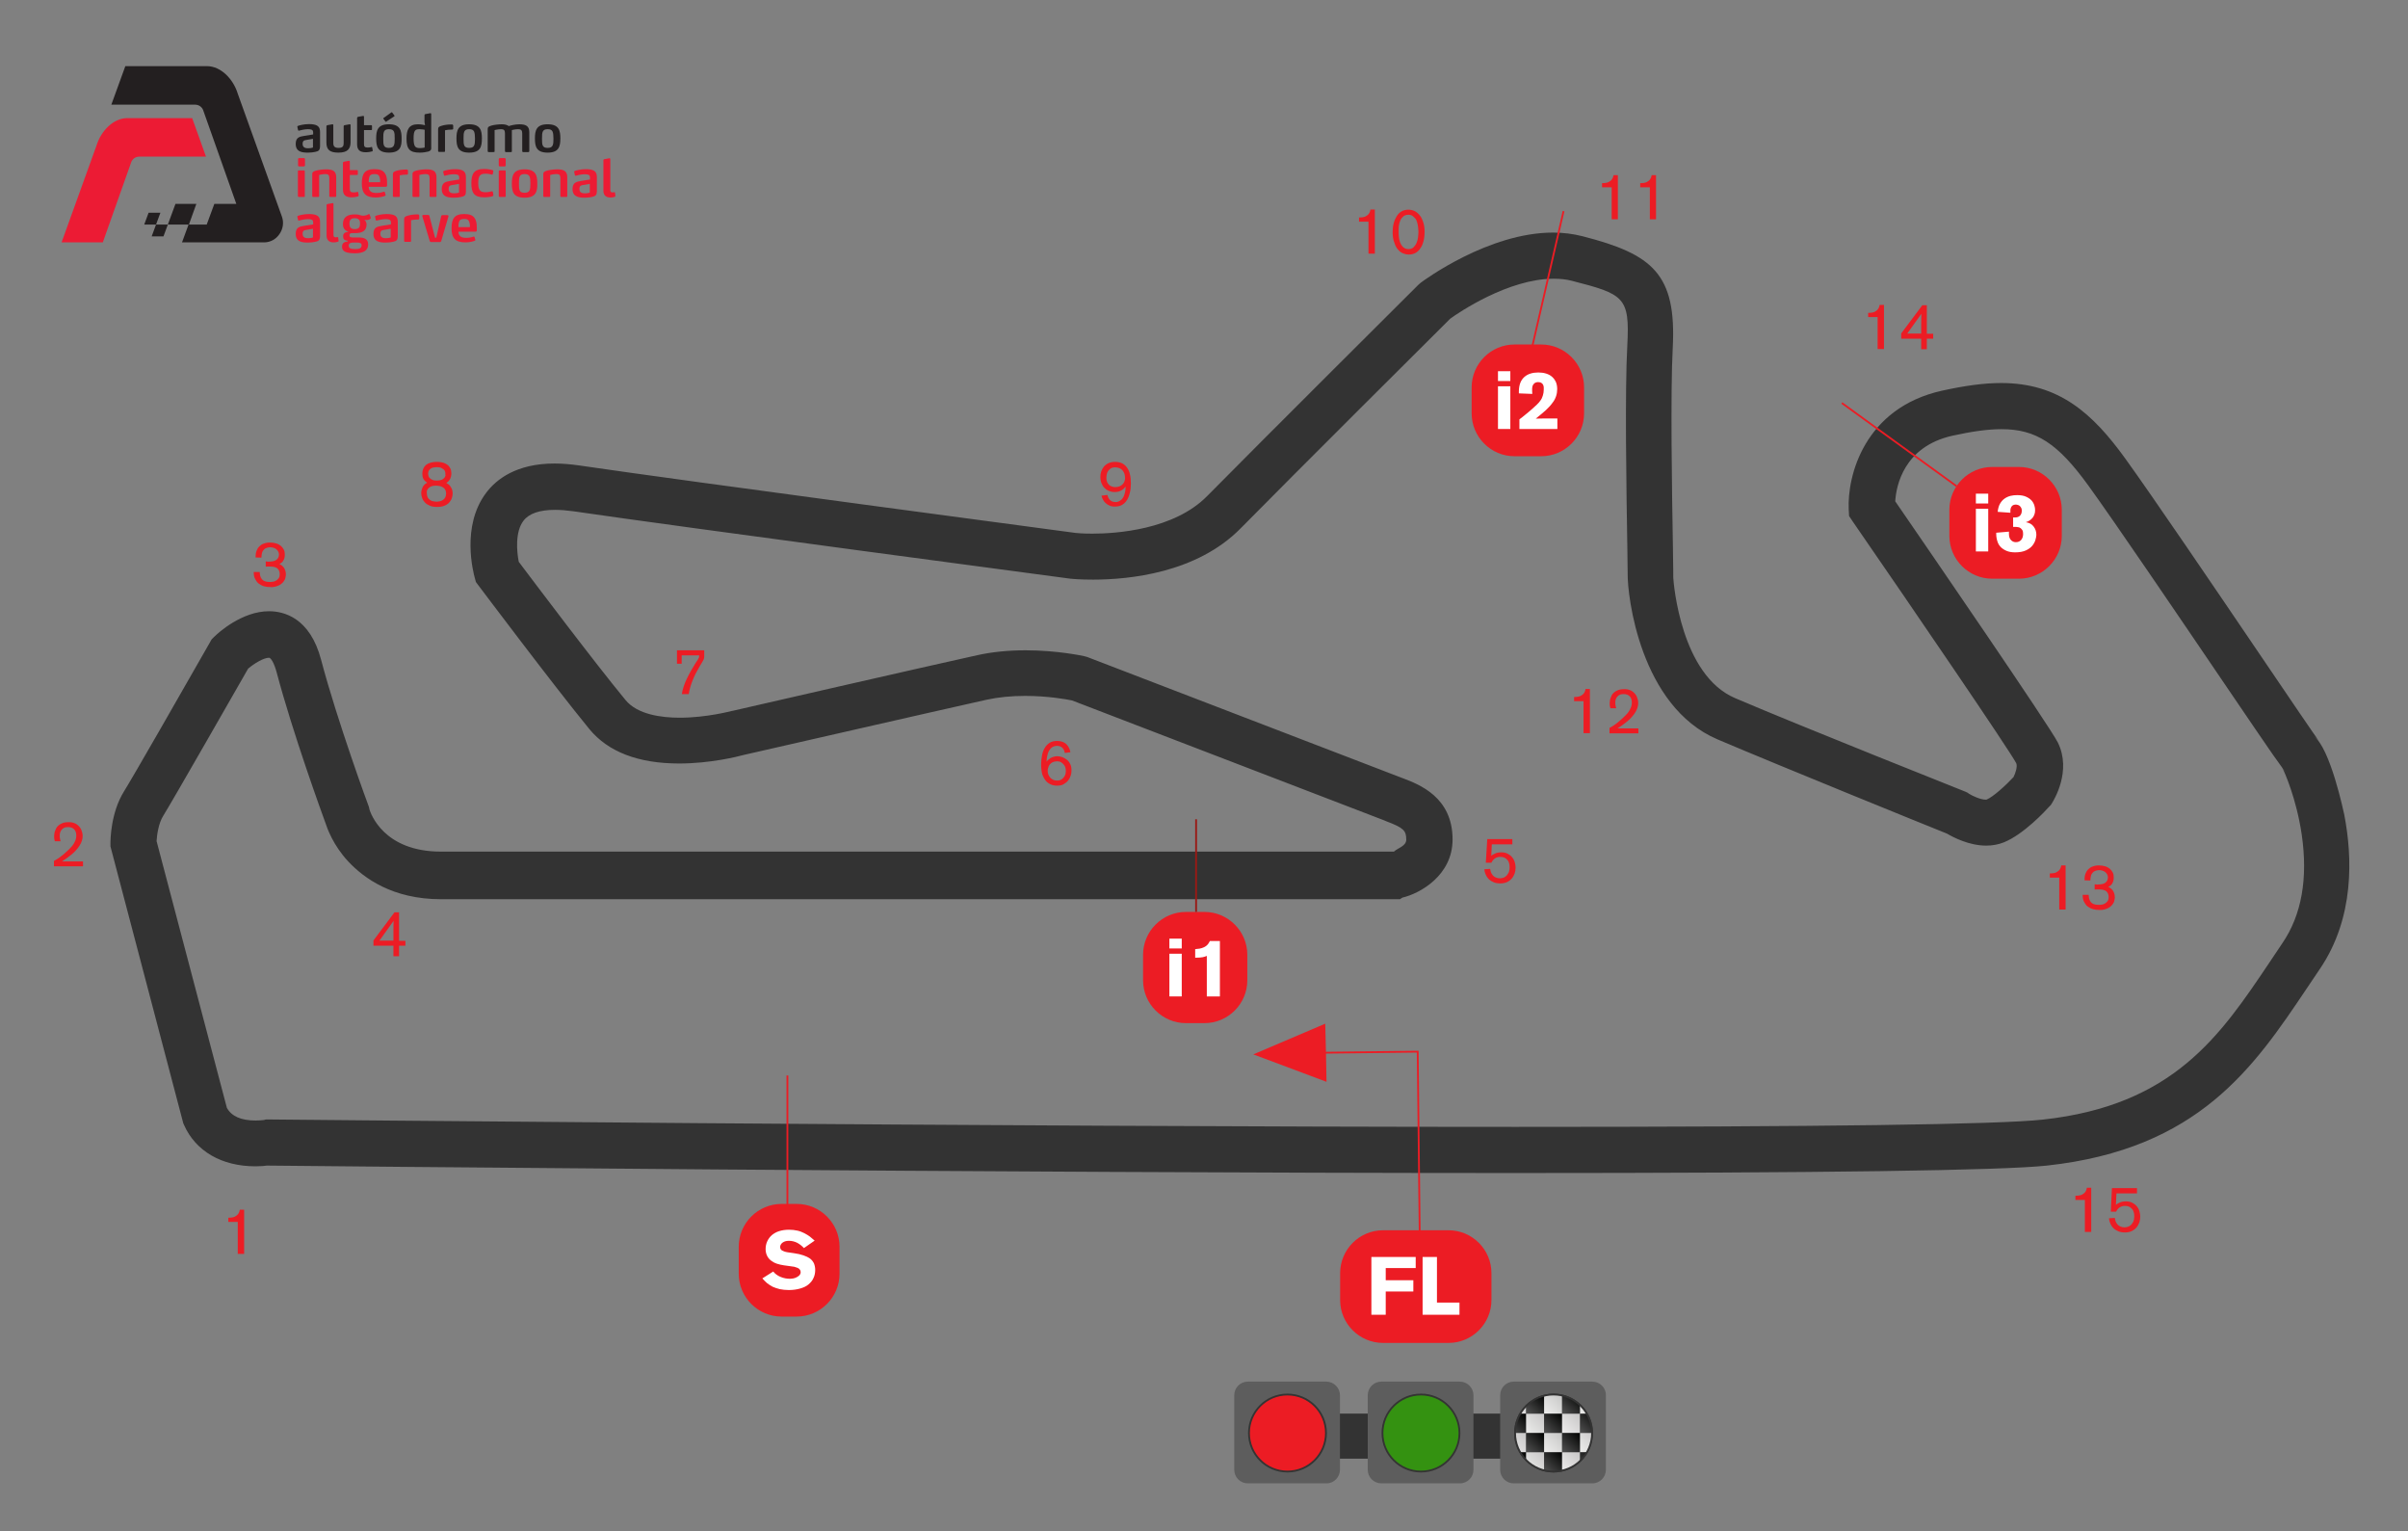 <?xml version="1.0" encoding="utf-8"?>
<!-- Generator: Adobe Illustrator 21.0.0, SVG Export Plug-In . SVG Version: 6.00 Build 0)  -->
<svg version="1.1" xmlns="http://www.w3.org/2000/svg" xmlns:xlink="http://www.w3.org/1999/xlink" x="0px" y="0px"
	 viewBox="0 0 1325.7 842.7" style="enable-background:new 0 0 1325.7 842.7;" xml:space="preserve">
<rect x="0" y="0" width="1325.7" height="842.7" fill="#808080" stroke="none"/>
<style type="text/css">
	.st0{fill:#004A97;}
	.st1{clip-path:url(#SVGID_2_);fill:#004A97;}
	.st2{fill:#231F20;}
	.st3{fill:#FF8300;}
	.st4{fill:#ED412C;}
	.st5{fill:#253F7E;}
	.st6{fill:#FFFFFF;}
	.st7{fill:#333333;}
	.st8{fill:none;stroke:#EC1C24;stroke-miterlimit:10;}
	.st9{fill:#EC1C24;}
	.st10{fill:none;stroke:#991915;stroke-miterlimit:3.864;}
	.st11{fill:none;stroke:#EC1C24;stroke-miterlimit:3.864;}
	.st12{fill-rule:evenodd;clip-rule:evenodd;fill:#EC1C24;}
	.st13{fill:#333333;stroke:#333333;stroke-miterlimit:3.864;}
	.st14{fill:#5D5D5D;}
	.st15{fill:#EC1C24;stroke:#343433;stroke-miterlimit:10;}
	.st16{fill:#349211;stroke:#343433;stroke-miterlimit:10;}
	.st17{fill:none;stroke:#343433;stroke-miterlimit:10;}
	.st18{clip-path:url(#SVGID_4_);fill:url(#SVGID_5_);}
	.st19{clip-path:url(#SVGID_4_);fill:url(#SVGID_6_);}
	.st20{clip-path:url(#SVGID_4_);fill:url(#SVGID_7_);}
	.st21{clip-path:url(#SVGID_4_);fill:url(#SVGID_8_);}
	.st22{clip-path:url(#SVGID_4_);fill:url(#SVGID_9_);}
	.st23{clip-path:url(#SVGID_4_);fill:url(#SVGID_10_);}
	.st24{clip-path:url(#SVGID_4_);fill:url(#SVGID_11_);}
	.st25{clip-path:url(#SVGID_4_);fill:url(#SVGID_12_);}
	.st26{clip-path:url(#SVGID_4_);fill:url(#SVGID_13_);}
	.st27{clip-path:url(#SVGID_4_);fill:url(#SVGID_14_);}
	.st28{clip-path:url(#SVGID_4_);fill:url(#SVGID_15_);}
	.st29{clip-path:url(#SVGID_4_);fill:url(#SVGID_16_);}
	.st30{clip-path:url(#SVGID_4_);fill:url(#SVGID_17_);}
	.st31{clip-path:url(#SVGID_4_);fill:url(#SVGID_18_);}
	.st32{clip-path:url(#SVGID_4_);fill:url(#SVGID_19_);}
	.st33{clip-path:url(#SVGID_4_);fill:url(#SVGID_20_);}
	.st34{clip-path:url(#SVGID_4_);fill:url(#SVGID_21_);}
	.st35{clip-path:url(#SVGID_4_);fill:url(#SVGID_22_);}
	.st36{clip-path:url(#SVGID_4_);fill:url(#SVGID_23_);}
	.st37{clip-path:url(#SVGID_4_);fill:url(#SVGID_24_);}
	.st38{clip-path:url(#SVGID_26_);fill:url(#SVGID_27_);}
	.st39{clip-path:url(#SVGID_26_);fill:url(#SVGID_28_);}
	.st40{clip-path:url(#SVGID_26_);fill:url(#SVGID_29_);}
	.st41{clip-path:url(#SVGID_26_);fill:url(#SVGID_30_);}
	.st42{clip-path:url(#SVGID_26_);fill:url(#SVGID_31_);}
	.st43{clip-path:url(#SVGID_26_);fill:url(#SVGID_32_);}
	.st44{clip-path:url(#SVGID_26_);fill:url(#SVGID_33_);}
	.st45{clip-path:url(#SVGID_26_);fill:url(#SVGID_34_);}
	.st46{clip-path:url(#SVGID_26_);fill:url(#SVGID_35_);}
	.st47{clip-path:url(#SVGID_26_);fill:url(#SVGID_36_);}
	.st48{clip-path:url(#SVGID_26_);fill:url(#SVGID_37_);}
	.st49{clip-path:url(#SVGID_26_);fill:url(#SVGID_38_);}
	.st50{clip-path:url(#SVGID_26_);fill:url(#SVGID_39_);}
	.st51{clip-path:url(#SVGID_26_);fill:url(#SVGID_40_);}
	.st52{clip-path:url(#SVGID_26_);fill:url(#SVGID_41_);}
	.st53{clip-path:url(#SVGID_26_);fill:url(#SVGID_42_);}
	.st54{clip-path:url(#SVGID_26_);fill:url(#SVGID_43_);}
	.st55{clip-path:url(#SVGID_26_);fill:url(#SVGID_44_);}
	.st56{clip-path:url(#SVGID_26_);fill:url(#SVGID_45_);}
	.st57{clip-path:url(#SVGID_26_);fill:url(#SVGID_46_);}
	.st58{clip-path:url(#SVGID_48_);fill:url(#SVGID_49_);}
	.st59{clip-path:url(#SVGID_48_);fill:url(#SVGID_50_);}
	.st60{clip-path:url(#SVGID_48_);fill:url(#SVGID_51_);}
	.st61{clip-path:url(#SVGID_48_);fill:url(#SVGID_52_);}
	.st62{clip-path:url(#SVGID_48_);fill:url(#SVGID_53_);}
	.st63{clip-path:url(#SVGID_48_);fill:url(#SVGID_54_);}
	.st64{clip-path:url(#SVGID_48_);fill:url(#SVGID_55_);}
	.st65{clip-path:url(#SVGID_48_);fill:url(#SVGID_56_);}
	.st66{clip-path:url(#SVGID_48_);fill:url(#SVGID_57_);}
	.st67{clip-path:url(#SVGID_48_);fill:url(#SVGID_58_);}
	.st68{clip-path:url(#SVGID_48_);fill:url(#SVGID_59_);}
	.st69{clip-path:url(#SVGID_48_);fill:url(#SVGID_60_);}
	.st70{clip-path:url(#SVGID_48_);fill:url(#SVGID_61_);}
	.st71{clip-path:url(#SVGID_48_);fill:url(#SVGID_62_);}
	.st72{clip-path:url(#SVGID_48_);fill:url(#SVGID_63_);}
	.st73{clip-path:url(#SVGID_48_);fill:url(#SVGID_64_);}
	.st74{clip-path:url(#SVGID_48_);fill:url(#SVGID_65_);}
	.st75{clip-path:url(#SVGID_48_);fill:url(#SVGID_66_);}
	.st76{clip-path:url(#SVGID_48_);fill:url(#SVGID_67_);}
	.st77{clip-path:url(#SVGID_48_);fill:url(#SVGID_68_);}
	.st78{clip-path:url(#SVGID_70_);fill:url(#SVGID_71_);}
	.st79{clip-path:url(#SVGID_70_);fill:url(#SVGID_72_);}
	.st80{clip-path:url(#SVGID_70_);fill:url(#SVGID_73_);}
	.st81{clip-path:url(#SVGID_70_);fill:url(#SVGID_74_);}
	.st82{clip-path:url(#SVGID_70_);fill:url(#SVGID_75_);}
	.st83{clip-path:url(#SVGID_70_);fill:url(#SVGID_76_);}
	.st84{clip-path:url(#SVGID_70_);fill:url(#SVGID_77_);}
	.st85{clip-path:url(#SVGID_70_);fill:url(#SVGID_78_);}
	.st86{clip-path:url(#SVGID_70_);fill:url(#SVGID_79_);}
	.st87{clip-path:url(#SVGID_70_);fill:url(#SVGID_80_);}
	.st88{clip-path:url(#SVGID_70_);fill:url(#SVGID_81_);}
	.st89{clip-path:url(#SVGID_70_);fill:url(#SVGID_82_);}
	.st90{clip-path:url(#SVGID_70_);fill:url(#SVGID_83_);}
	.st91{clip-path:url(#SVGID_70_);fill:url(#SVGID_84_);}
	.st92{clip-path:url(#SVGID_70_);fill:url(#SVGID_85_);}
	.st93{clip-path:url(#SVGID_70_);fill:url(#SVGID_86_);}
	.st94{clip-path:url(#SVGID_70_);fill:url(#SVGID_87_);}
	.st95{clip-path:url(#SVGID_70_);fill:url(#SVGID_88_);}
	.st96{clip-path:url(#SVGID_70_);fill:url(#SVGID_89_);}
	.st97{clip-path:url(#SVGID_70_);fill:url(#SVGID_90_);}
	.st98{clip-path:url(#SVGID_92_);fill:url(#SVGID_93_);}
	.st99{clip-path:url(#SVGID_92_);fill:url(#SVGID_94_);}
	.st100{clip-path:url(#SVGID_92_);fill:url(#SVGID_95_);}
	.st101{clip-path:url(#SVGID_92_);fill:url(#SVGID_96_);}
	.st102{clip-path:url(#SVGID_92_);fill:url(#SVGID_97_);}
	.st103{clip-path:url(#SVGID_92_);fill:url(#SVGID_98_);}
	.st104{clip-path:url(#SVGID_92_);fill:url(#SVGID_99_);}
	.st105{clip-path:url(#SVGID_92_);fill:url(#SVGID_100_);}
	.st106{clip-path:url(#SVGID_92_);fill:url(#SVGID_101_);}
	.st107{clip-path:url(#SVGID_92_);fill:url(#SVGID_102_);}
	.st108{clip-path:url(#SVGID_92_);fill:url(#SVGID_103_);}
	.st109{clip-path:url(#SVGID_92_);fill:url(#SVGID_104_);}
	.st110{clip-path:url(#SVGID_92_);fill:url(#SVGID_105_);}
	.st111{clip-path:url(#SVGID_92_);fill:url(#SVGID_106_);}
	.st112{clip-path:url(#SVGID_92_);fill:url(#SVGID_107_);}
	.st113{clip-path:url(#SVGID_92_);fill:url(#SVGID_108_);}
	.st114{clip-path:url(#SVGID_92_);fill:url(#SVGID_109_);}
	.st115{clip-path:url(#SVGID_92_);fill:url(#SVGID_110_);}
	.st116{clip-path:url(#SVGID_92_);fill:url(#SVGID_111_);}
	.st117{clip-path:url(#SVGID_92_);fill:url(#SVGID_112_);}
	.st118{clip-path:url(#SVGID_114_);fill:url(#SVGID_115_);}
	.st119{clip-path:url(#SVGID_114_);fill:url(#SVGID_116_);}
	.st120{clip-path:url(#SVGID_114_);fill:url(#SVGID_117_);}
	.st121{clip-path:url(#SVGID_114_);fill:url(#SVGID_118_);}
	.st122{clip-path:url(#SVGID_114_);fill:url(#SVGID_119_);}
	.st123{clip-path:url(#SVGID_114_);fill:url(#SVGID_120_);}
	.st124{clip-path:url(#SVGID_114_);fill:url(#SVGID_121_);}
	.st125{clip-path:url(#SVGID_114_);fill:url(#SVGID_122_);}
	.st126{clip-path:url(#SVGID_114_);fill:url(#SVGID_123_);}
	.st127{clip-path:url(#SVGID_114_);fill:url(#SVGID_124_);}
	.st128{clip-path:url(#SVGID_114_);fill:url(#SVGID_125_);}
	.st129{clip-path:url(#SVGID_114_);fill:url(#SVGID_126_);}
	.st130{clip-path:url(#SVGID_114_);fill:url(#SVGID_127_);}
	.st131{clip-path:url(#SVGID_114_);fill:url(#SVGID_128_);}
	.st132{clip-path:url(#SVGID_114_);fill:url(#SVGID_129_);}
	.st133{clip-path:url(#SVGID_114_);fill:url(#SVGID_130_);}
	.st134{clip-path:url(#SVGID_114_);fill:url(#SVGID_131_);}
	.st135{clip-path:url(#SVGID_114_);fill:url(#SVGID_132_);}
	.st136{clip-path:url(#SVGID_114_);fill:url(#SVGID_133_);}
	.st137{clip-path:url(#SVGID_114_);fill:url(#SVGID_134_);}
	.st138{clip-path:url(#SVGID_136_);fill:url(#SVGID_137_);}
	.st139{clip-path:url(#SVGID_136_);fill:url(#SVGID_138_);}
	.st140{clip-path:url(#SVGID_136_);fill:url(#SVGID_139_);}
	.st141{clip-path:url(#SVGID_136_);fill:url(#SVGID_140_);}
	.st142{clip-path:url(#SVGID_136_);fill:url(#SVGID_141_);}
	.st143{clip-path:url(#SVGID_136_);fill:url(#SVGID_142_);}
	.st144{clip-path:url(#SVGID_136_);fill:url(#SVGID_143_);}
	.st145{clip-path:url(#SVGID_136_);fill:url(#SVGID_144_);}
	.st146{clip-path:url(#SVGID_136_);fill:url(#SVGID_145_);}
	.st147{clip-path:url(#SVGID_136_);fill:url(#SVGID_146_);}
	.st148{clip-path:url(#SVGID_136_);fill:url(#SVGID_147_);}
	.st149{clip-path:url(#SVGID_136_);fill:url(#SVGID_148_);}
	.st150{clip-path:url(#SVGID_136_);fill:url(#SVGID_149_);}
	.st151{clip-path:url(#SVGID_136_);fill:url(#SVGID_150_);}
	.st152{clip-path:url(#SVGID_136_);fill:url(#SVGID_151_);}
	.st153{clip-path:url(#SVGID_136_);fill:url(#SVGID_152_);}
	.st154{clip-path:url(#SVGID_136_);fill:url(#SVGID_153_);}
	.st155{clip-path:url(#SVGID_136_);fill:url(#SVGID_154_);}
	.st156{clip-path:url(#SVGID_136_);fill:url(#SVGID_155_);}
	.st157{clip-path:url(#SVGID_136_);fill:url(#SVGID_156_);}
	.st158{clip-path:url(#SVGID_158_);fill:url(#SVGID_159_);}
	.st159{clip-path:url(#SVGID_158_);fill:url(#SVGID_160_);}
	.st160{clip-path:url(#SVGID_158_);fill:url(#SVGID_161_);}
	.st161{clip-path:url(#SVGID_158_);fill:url(#SVGID_162_);}
	.st162{clip-path:url(#SVGID_158_);fill:url(#SVGID_163_);}
	.st163{clip-path:url(#SVGID_158_);fill:url(#SVGID_164_);}
	.st164{clip-path:url(#SVGID_158_);fill:url(#SVGID_165_);}
	.st165{clip-path:url(#SVGID_158_);fill:url(#SVGID_166_);}
	.st166{clip-path:url(#SVGID_158_);fill:url(#SVGID_167_);}
	.st167{clip-path:url(#SVGID_158_);fill:url(#SVGID_168_);}
	.st168{clip-path:url(#SVGID_158_);fill:url(#SVGID_169_);}
	.st169{clip-path:url(#SVGID_158_);fill:url(#SVGID_170_);}
	.st170{clip-path:url(#SVGID_158_);fill:url(#SVGID_171_);}
	.st171{clip-path:url(#SVGID_158_);fill:url(#SVGID_172_);}
	.st172{clip-path:url(#SVGID_158_);fill:url(#SVGID_173_);}
	.st173{clip-path:url(#SVGID_158_);fill:url(#SVGID_174_);}
	.st174{clip-path:url(#SVGID_158_);fill:url(#SVGID_175_);}
	.st175{clip-path:url(#SVGID_158_);fill:url(#SVGID_176_);}
	.st176{clip-path:url(#SVGID_158_);fill:url(#SVGID_177_);}
	.st177{clip-path:url(#SVGID_158_);fill:url(#SVGID_178_);}
	.st178{clip-path:url(#SVGID_180_);fill:url(#SVGID_181_);}
	.st179{clip-path:url(#SVGID_180_);fill:url(#SVGID_182_);}
	.st180{clip-path:url(#SVGID_180_);fill:url(#SVGID_183_);}
	.st181{clip-path:url(#SVGID_180_);fill:url(#SVGID_184_);}
	.st182{clip-path:url(#SVGID_180_);fill:url(#SVGID_185_);}
	.st183{clip-path:url(#SVGID_180_);fill:url(#SVGID_186_);}
	.st184{clip-path:url(#SVGID_180_);fill:url(#SVGID_187_);}
	.st185{clip-path:url(#SVGID_180_);fill:url(#SVGID_188_);}
	.st186{clip-path:url(#SVGID_180_);fill:url(#SVGID_189_);}
	.st187{clip-path:url(#SVGID_180_);fill:url(#SVGID_190_);}
	.st188{clip-path:url(#SVGID_180_);fill:url(#SVGID_191_);}
	.st189{clip-path:url(#SVGID_180_);fill:url(#SVGID_192_);}
	.st190{clip-path:url(#SVGID_180_);fill:url(#SVGID_193_);}
	.st191{clip-path:url(#SVGID_180_);fill:url(#SVGID_194_);}
	.st192{clip-path:url(#SVGID_180_);fill:url(#SVGID_195_);}
	.st193{clip-path:url(#SVGID_180_);fill:url(#SVGID_196_);}
	.st194{clip-path:url(#SVGID_180_);fill:url(#SVGID_197_);}
	.st195{clip-path:url(#SVGID_180_);fill:url(#SVGID_198_);}
	.st196{clip-path:url(#SVGID_180_);fill:url(#SVGID_199_);}
	.st197{clip-path:url(#SVGID_180_);fill:url(#SVGID_200_);}
	.st198{clip-path:url(#SVGID_202_);fill:url(#SVGID_203_);}
	.st199{clip-path:url(#SVGID_202_);fill:url(#SVGID_204_);}
	.st200{clip-path:url(#SVGID_202_);fill:url(#SVGID_205_);}
	.st201{clip-path:url(#SVGID_202_);fill:url(#SVGID_206_);}
	.st202{clip-path:url(#SVGID_202_);fill:url(#SVGID_207_);}
	.st203{clip-path:url(#SVGID_202_);fill:url(#SVGID_208_);}
	.st204{clip-path:url(#SVGID_202_);fill:url(#SVGID_209_);}
	.st205{clip-path:url(#SVGID_202_);fill:url(#SVGID_210_);}
	.st206{clip-path:url(#SVGID_202_);fill:url(#SVGID_211_);}
	.st207{clip-path:url(#SVGID_202_);fill:url(#SVGID_212_);}
	.st208{clip-path:url(#SVGID_202_);fill:url(#SVGID_213_);}
	.st209{clip-path:url(#SVGID_202_);fill:url(#SVGID_214_);}
	.st210{clip-path:url(#SVGID_202_);fill:url(#SVGID_215_);}
	.st211{clip-path:url(#SVGID_202_);fill:url(#SVGID_216_);}
	.st212{clip-path:url(#SVGID_202_);fill:url(#SVGID_217_);}
	.st213{clip-path:url(#SVGID_202_);fill:url(#SVGID_218_);}
	.st214{clip-path:url(#SVGID_202_);fill:url(#SVGID_219_);}
	.st215{clip-path:url(#SVGID_202_);fill:url(#SVGID_220_);}
	.st216{clip-path:url(#SVGID_202_);fill:url(#SVGID_221_);}
	.st217{clip-path:url(#SVGID_202_);fill:url(#SVGID_222_);}
	.st218{clip-path:url(#SVGID_224_);fill:url(#SVGID_225_);}
	.st219{clip-path:url(#SVGID_224_);fill:url(#SVGID_226_);}
	.st220{clip-path:url(#SVGID_224_);fill:url(#SVGID_227_);}
	.st221{clip-path:url(#SVGID_224_);fill:url(#SVGID_228_);}
	.st222{clip-path:url(#SVGID_224_);fill:url(#SVGID_229_);}
	.st223{clip-path:url(#SVGID_224_);fill:url(#SVGID_230_);}
	.st224{clip-path:url(#SVGID_224_);fill:url(#SVGID_231_);}
	.st225{clip-path:url(#SVGID_224_);fill:url(#SVGID_232_);}
	.st226{clip-path:url(#SVGID_224_);fill:url(#SVGID_233_);}
	.st227{clip-path:url(#SVGID_224_);fill:url(#SVGID_234_);}
	.st228{clip-path:url(#SVGID_224_);fill:url(#SVGID_235_);}
	.st229{clip-path:url(#SVGID_224_);fill:url(#SVGID_236_);}
	.st230{clip-path:url(#SVGID_224_);fill:url(#SVGID_237_);}
	.st231{clip-path:url(#SVGID_224_);fill:url(#SVGID_238_);}
	.st232{clip-path:url(#SVGID_224_);fill:url(#SVGID_239_);}
	.st233{clip-path:url(#SVGID_224_);fill:url(#SVGID_240_);}
	.st234{clip-path:url(#SVGID_224_);fill:url(#SVGID_241_);}
	.st235{clip-path:url(#SVGID_224_);fill:url(#SVGID_242_);}
	.st236{clip-path:url(#SVGID_224_);fill:url(#SVGID_243_);}
	.st237{clip-path:url(#SVGID_224_);fill:url(#SVGID_244_);}
	.st238{clip-path:url(#SVGID_246_);fill:url(#SVGID_247_);}
	.st239{clip-path:url(#SVGID_246_);fill:url(#SVGID_248_);}
	.st240{clip-path:url(#SVGID_246_);fill:url(#SVGID_249_);}
	.st241{clip-path:url(#SVGID_246_);fill:url(#SVGID_250_);}
	.st242{clip-path:url(#SVGID_246_);fill:url(#SVGID_251_);}
	.st243{clip-path:url(#SVGID_246_);fill:url(#SVGID_252_);}
	.st244{clip-path:url(#SVGID_246_);fill:url(#SVGID_253_);}
	.st245{clip-path:url(#SVGID_246_);fill:url(#SVGID_254_);}
	.st246{clip-path:url(#SVGID_246_);fill:url(#SVGID_255_);}
	.st247{clip-path:url(#SVGID_246_);fill:url(#SVGID_256_);}
	.st248{clip-path:url(#SVGID_246_);fill:url(#SVGID_257_);}
	.st249{clip-path:url(#SVGID_246_);fill:url(#SVGID_258_);}
	.st250{clip-path:url(#SVGID_246_);fill:url(#SVGID_259_);}
	.st251{clip-path:url(#SVGID_246_);fill:url(#SVGID_260_);}
	.st252{clip-path:url(#SVGID_246_);fill:url(#SVGID_261_);}
	.st253{clip-path:url(#SVGID_246_);fill:url(#SVGID_262_);}
	.st254{clip-path:url(#SVGID_246_);fill:url(#SVGID_263_);}
	.st255{clip-path:url(#SVGID_246_);fill:url(#SVGID_264_);}
	.st256{clip-path:url(#SVGID_246_);fill:url(#SVGID_265_);}
	.st257{clip-path:url(#SVGID_246_);fill:url(#SVGID_266_);}
	.st258{clip-path:url(#SVGID_268_);fill:url(#SVGID_269_);}
	.st259{clip-path:url(#SVGID_268_);fill:url(#SVGID_270_);}
	.st260{clip-path:url(#SVGID_268_);fill:url(#SVGID_271_);}
	.st261{clip-path:url(#SVGID_268_);fill:url(#SVGID_272_);}
	.st262{clip-path:url(#SVGID_268_);fill:url(#SVGID_273_);}
	.st263{clip-path:url(#SVGID_268_);fill:url(#SVGID_274_);}
	.st264{clip-path:url(#SVGID_268_);fill:url(#SVGID_275_);}
	.st265{clip-path:url(#SVGID_268_);fill:url(#SVGID_276_);}
	.st266{clip-path:url(#SVGID_268_);fill:url(#SVGID_277_);}
	.st267{clip-path:url(#SVGID_268_);fill:url(#SVGID_278_);}
	.st268{clip-path:url(#SVGID_268_);fill:url(#SVGID_279_);}
	.st269{clip-path:url(#SVGID_268_);fill:url(#SVGID_280_);}
	.st270{clip-path:url(#SVGID_268_);fill:url(#SVGID_281_);}
	.st271{clip-path:url(#SVGID_268_);fill:url(#SVGID_282_);}
	.st272{clip-path:url(#SVGID_268_);fill:url(#SVGID_283_);}
	.st273{clip-path:url(#SVGID_268_);fill:url(#SVGID_284_);}
	.st274{clip-path:url(#SVGID_268_);fill:url(#SVGID_285_);}
	.st275{clip-path:url(#SVGID_268_);fill:url(#SVGID_286_);}
	.st276{clip-path:url(#SVGID_268_);fill:url(#SVGID_287_);}
	.st277{clip-path:url(#SVGID_268_);fill:url(#SVGID_288_);}
	.st278{enable-background:new    ;}
	.st279{fill:#FEFEFE;}
	.st280{fill:#451B1C;}
	.st281{fill:#C32C14;}
	.st282{fill:#AB2915;}
	.st283{fill:#E31819;}
	.st284{fill:#962616;}
	.st285{fill:#CB2D12;}
	.st286{fill:#F8AD00;}
	.st287{fill:#9B2716;}
	.st288{fill:#8F2517;}
	.st289{fill:#A62815;}
	.st290{fill:#8B2517;}
	.st291{fill:#F5A500;}
	.st292{fill:#7C2318;}
	.st293{fill:#BD2B13;}
	.st294{fill:#F49E00;}
	.st295{fill:#A42815;}
	.st296{fill:#D02D12;}
	.st297{fill:#802318;}
	.st298{fill:#C62C13;}
	.st299{fill:#F9B600;}
	.st300{fill:#EE8501;}
	.st301{fill:#451C1C;}
	.st302{fill:#F08C00;}
	.st303{fill:#EB7404;}
	.st304{fill:#EA6C08;}
	.st305{fill:#EE8101;}
	.st306{fill:#6E2119;}
	.st307{fill:#EC7902;}
	.st308{fill:#E9660B;}
	.st309{fill:#69201A;}
	.st310{fill:#E85810;}
	.st311{fill:#FDD000;}
	.st312{fill:#E85F0E;}
	.st313{fill:#65201A;}
	.st314{fill:#601F1B;}
	.st315{fill:#5B1F1A;}
	.st316{fill:#FDD801;}
	.st317{fill:#FCFCFC;}
	.st318{fill:#561F1C;}
	.st319{fill:#461E1D;}
	.st320{fill:#E33B18;}
	.st321{fill:#E12124;}
	.st322{fill:#C72C13;}
	.st323{fill:#B8A9A9;}
	.st324{fill:#8B716F;}
	.st325{fill:#D87F7D;}
	.st326{fill:#AF2915;}
	.st327{fill:#E64D12;}
	.st328{fill:#A02716;}
	.st329{fill:#E54315;}
	.st330{fill:#862417;}
	.st331{fill:#F19100;}
	.st332{fill:#752219;}
	.st333{fill:#EF8901;}
	.st334{fill:#B92B13;}
	.st335{fill:#B82B14;}
	.st336{fill:#F29900;}
	.st337{fill:#FDFDFD;}
	.st338{fill:#ED8102;}
	.st339{fill:#FDFDFC;}
	.st340{fill:#FBBC00;}
	.st341{fill:#ED7D01;}
	.st342{fill:#FECA01;}
	.st343{fill:#FCC500;}
	.st344{fill:#FBC000;}
	.st345{fill:#896226;}
	.st346{fill:#B42A15;}
	.st347{fill:#EC1B34;}
	.st348{fill:#E10427;}
	.st349{fill:url(#SVGID_289_);}
	.st350{fill:none;stroke:#FFFFFF;stroke-width:0.671;stroke-miterlimit:10;}
	.st351{clip-path:url(#SVGID_291_);}
	.st352{clip-path:url(#SVGID_293_);}
	.st353{clip-path:url(#SVGID_295_);}
	.st354{clip-path:url(#SVGID_297_);}
	.st355{clip-path:url(#SVGID_295_);fill:#FFFFFF;}
	.st356{clip-path:url(#SVGID_301_);}
	.st357{clip-path:url(#SVGID_303_);fill:#19073B;}
	.st358{clip-path:url(#SVGID_305_);fill:#19073B;}
	.st359{clip-path:url(#SVGID_307_);fill:#19073B;}
	.st360{clip-path:url(#SVGID_309_);fill:#19073B;}
	.st361{clip-path:url(#SVGID_311_);fill:#19073B;}
	.st362{clip-path:url(#SVGID_313_);fill:#19073B;}
	.st363{clip-path:url(#SVGID_315_);fill:#19073B;}
	.st364{clip-path:url(#SVGID_317_);fill:#19073B;}
	.st365{clip-path:url(#SVGID_319_);fill:#19073B;}
	.st366{clip-path:url(#SVGID_321_);fill:#19073B;}
	.st367{clip-path:url(#SVGID_323_);fill:#19073B;}
	.st368{clip-path:url(#SVGID_325_);fill:#19073B;}
	.st369{clip-path:url(#SVGID_327_);fill:#19073B;}
	.st370{clip-path:url(#SVGID_329_);fill:#19073B;}
	.st371{clip-path:url(#SVGID_331_);fill:#19073B;}
	.st372{clip-path:url(#SVGID_333_);fill:#19073B;}
	.st373{clip-path:url(#SVGID_335_);fill:#19073B;}
	.st374{clip-path:url(#SVGID_337_);fill:#19073B;}
	.st375{clip-path:url(#SVGID_339_);fill:#19073B;}
	.st376{clip-path:url(#SVGID_341_);fill:#19073B;}
	.st377{clip-path:url(#SVGID_343_);fill:#19073B;}
	.st378{clip-path:url(#SVGID_345_);fill:#19073B;}
	.st379{clip-path:url(#SVGID_347_);fill:#19073B;}
	.st380{clip-path:url(#SVGID_349_);fill:#19073B;}
	.st381{clip-path:url(#SVGID_351_);fill:#19073B;}
	.st382{clip-path:url(#SVGID_353_);fill:#19073B;}
	.st383{clip-path:url(#SVGID_355_);fill:#19073B;}
	.st384{clip-path:url(#SVGID_357_);fill:#19073B;}
	.st385{clip-path:url(#SVGID_359_);fill:#19073B;}
	.st386{clip-path:url(#SVGID_361_);fill:#19073B;}
	.st387{clip-path:url(#SVGID_363_);fill:#19073B;}
	.st388{clip-path:url(#SVGID_365_);fill:#19073B;}
	.st389{clip-path:url(#SVGID_367_);fill:#19073B;}
	.st390{clip-path:url(#SVGID_369_);fill:#19073B;}
	.st391{clip-path:url(#SVGID_371_);fill:#19073B;}
	.st392{clip-path:url(#SVGID_373_);fill:#19073B;}
	.st393{clip-path:url(#SVGID_375_);fill:#19073B;}
	.st394{clip-path:url(#SVGID_377_);fill:#19073B;}
	.st395{clip-path:url(#SVGID_379_);fill:#19073B;}
	.st396{clip-path:url(#SVGID_381_);fill:#19073B;}
	.st397{clip-path:url(#SVGID_383_);fill:#19073B;}
	.st398{clip-path:url(#SVGID_385_);fill:#19073B;}
	.st399{clip-path:url(#SVGID_387_);fill:#19073B;}
	.st400{clip-path:url(#SVGID_389_);fill:#19073B;}
	.st401{clip-path:url(#SVGID_391_);fill:#19073B;}
	.st402{clip-path:url(#SVGID_393_);fill:#19073B;}
	.st403{clip-path:url(#SVGID_395_);fill:#19073B;}
	.st404{clip-path:url(#SVGID_397_);fill:#19073B;}
	.st405{clip-path:url(#SVGID_399_);fill:#19073B;}
	.st406{clip-path:url(#SVGID_401_);fill:#19073B;}
	.st407{clip-path:url(#SVGID_403_);fill:#19073B;}
	.st408{clip-path:url(#SVGID_405_);fill:#19073B;}
	.st409{clip-path:url(#SVGID_407_);fill:#19073B;}
	.st410{clip-path:url(#SVGID_409_);fill:#19073B;}
	.st411{clip-path:url(#SVGID_411_);fill:#19073B;}
	.st412{clip-path:url(#SVGID_413_);fill:#19073B;}
	.st413{clip-path:url(#SVGID_415_);fill:#19073B;}
	.st414{clip-path:url(#SVGID_417_);fill:#19073B;}
	.st415{clip-path:url(#SVGID_419_);fill:#19073B;}
	.st416{clip-path:url(#SVGID_421_);fill:#19073B;}
	.st417{clip-path:url(#SVGID_423_);fill:#19073B;}
	.st418{clip-path:url(#SVGID_425_);fill:#19073B;}
	.st419{clip-path:url(#SVGID_427_);fill:#19073B;}
	.st420{clip-path:url(#SVGID_429_);fill:#19073B;}
	.st421{clip-path:url(#SVGID_431_);fill:#19073B;}
	.st422{clip-path:url(#SVGID_433_);fill:#19073B;}
	.st423{clip-path:url(#SVGID_435_);fill:#19073B;}
	.st424{clip-path:url(#SVGID_437_);fill:#19073B;}
	.st425{clip-path:url(#SVGID_439_);fill:#19073B;}
	.st426{clip-path:url(#SVGID_441_);fill:#19073B;}
	.st427{clip-path:url(#SVGID_443_);fill:#19073B;}
	.st428{clip-path:url(#SVGID_445_);fill:#19073B;}
	.st429{clip-path:url(#SVGID_447_);fill:#19073B;}
	.st430{clip-path:url(#SVGID_449_);fill:#19073B;}
	.st431{clip-path:url(#SVGID_451_);fill:#19073B;}
	.st432{clip-path:url(#SVGID_453_);fill:#19073B;}
	.st433{clip-path:url(#SVGID_455_);fill:#19073B;}
	.st434{clip-path:url(#SVGID_457_);fill:#19073B;}
	.st435{clip-path:url(#SVGID_459_);fill:#19073B;}
	.st436{clip-path:url(#SVGID_461_);fill:#19073B;}
	.st437{clip-path:url(#SVGID_463_);fill:#19073B;}
	.st438{clip-path:url(#SVGID_465_);fill:#19073B;}
	.st439{clip-path:url(#SVGID_467_);fill:#19073B;}
	.st440{clip-path:url(#SVGID_469_);fill:#19073B;}
	.st441{clip-path:url(#SVGID_471_);fill:#19073B;}
	.st442{clip-path:url(#SVGID_473_);fill:#19073B;}
	.st443{clip-path:url(#SVGID_475_);fill:#19073B;}
	.st444{clip-path:url(#SVGID_477_);fill:#19073B;}
	.st445{clip-path:url(#SVGID_479_);fill:#19073B;}
	.st446{clip-path:url(#SVGID_481_);fill:#19073B;}
	.st447{clip-path:url(#SVGID_483_);fill:#19073B;}
	.st448{clip-path:url(#SVGID_485_);fill:#19073B;}
	.st449{clip-path:url(#SVGID_487_);fill:#19073B;}
	.st450{clip-path:url(#SVGID_489_);fill:#19073B;}
	.st451{clip-path:url(#SVGID_491_);fill:#19073B;}
	.st452{clip-path:url(#SVGID_493_);fill:#19073B;}
	.st453{clip-path:url(#SVGID_495_);fill:#19073B;}
	.st454{clip-path:url(#SVGID_497_);fill:#19073B;}
	.st455{clip-path:url(#SVGID_499_);fill:#19073B;}
	.st456{clip-path:url(#SVGID_501_);fill:#19073B;}
	.st457{clip-path:url(#SVGID_503_);fill:#19073B;}
	.st458{clip-path:url(#SVGID_505_);fill:#19073B;}
	.st459{clip-path:url(#SVGID_507_);fill:#19073B;}
	.st460{clip-path:url(#SVGID_509_);fill:#19073B;}
	.st461{clip-path:url(#SVGID_511_);fill:#19073B;}
	.st462{clip-path:url(#SVGID_513_);fill:#19073B;}
	.st463{clip-path:url(#SVGID_515_);fill:#19073B;}
	.st464{clip-path:url(#SVGID_517_);fill:#19073B;}
	.st465{clip-path:url(#SVGID_519_);fill:#19073B;}
	.st466{clip-path:url(#SVGID_521_);fill:#19073B;}
	.st467{clip-path:url(#SVGID_523_);fill:#19073B;}
	.st468{clip-path:url(#SVGID_525_);fill:#19073B;}
	.st469{clip-path:url(#SVGID_527_);fill:#19073B;}
	.st470{clip-path:url(#SVGID_529_);fill:#19073B;}
	.st471{clip-path:url(#SVGID_531_);fill:#19073B;}
	.st472{clip-path:url(#SVGID_533_);fill:#19073B;}
	.st473{clip-path:url(#SVGID_535_);fill:#19073B;}
	.st474{clip-path:url(#SVGID_537_);fill:#19073B;}
	.st475{clip-path:url(#SVGID_539_);fill:#19073B;}
	.st476{clip-path:url(#SVGID_541_);fill:#19073B;}
	.st477{clip-path:url(#SVGID_543_);fill:#19073B;}
	.st478{clip-path:url(#SVGID_545_);fill:#19073B;}
	.st479{clip-path:url(#SVGID_547_);fill:#19073B;}
	.st480{clip-path:url(#SVGID_549_);fill:#19073B;}
	.st481{clip-path:url(#SVGID_551_);fill:#19073B;}
	.st482{clip-path:url(#SVGID_553_);fill:#19073B;}
	.st483{clip-path:url(#SVGID_555_);fill:#19073B;}
	.st484{clip-path:url(#SVGID_557_);fill:#19073B;}
	.st485{clip-path:url(#SVGID_559_);fill:#19073B;}
	.st486{clip-path:url(#SVGID_561_);fill:#19073B;}
	.st487{clip-path:url(#SVGID_563_);fill:#19073B;}
	.st488{clip-path:url(#SVGID_565_);fill:#19073B;}
	.st489{clip-path:url(#SVGID_567_);fill:#19073B;}
	.st490{clip-path:url(#SVGID_569_);fill:#19073B;}
	.st491{clip-path:url(#SVGID_571_);fill:#19073B;}
	.st492{clip-path:url(#SVGID_573_);fill:#19073B;}
	.st493{clip-path:url(#SVGID_575_);fill:#19073B;}
	.st494{clip-path:url(#SVGID_577_);fill:#19073B;}
	.st495{clip-path:url(#SVGID_579_);fill:#19073B;}
	.st496{clip-path:url(#SVGID_581_);fill:#19073B;}
	.st497{clip-path:url(#SVGID_583_);fill:#19073B;}
	.st498{clip-path:url(#SVGID_585_);fill:#19073B;}
	.st499{clip-path:url(#SVGID_587_);fill:#19073B;}
	.st500{clip-path:url(#SVGID_589_);fill:#19073B;}
	.st501{clip-path:url(#SVGID_591_);fill:#19073B;}
	.st502{clip-path:url(#SVGID_593_);fill:#19073B;}
	.st503{clip-path:url(#SVGID_595_);fill:#19073B;}
	.st504{clip-path:url(#SVGID_597_);fill:#19073B;}
	.st505{clip-path:url(#SVGID_599_);fill:#19073B;}
	.st506{clip-path:url(#SVGID_601_);fill:#19073B;}
	.st507{clip-path:url(#SVGID_603_);fill:#19073B;}
	.st508{clip-path:url(#SVGID_605_);fill:#19073B;}
	.st509{clip-path:url(#SVGID_607_);fill:#19073B;}
	.st510{clip-path:url(#SVGID_609_);fill:#19073B;}
	.st511{clip-path:url(#SVGID_611_);fill:#19073B;}
	.st512{clip-path:url(#SVGID_613_);fill:#19073B;}
	.st513{clip-path:url(#SVGID_615_);fill:#19073B;}
	.st514{clip-path:url(#SVGID_617_);fill:#19073B;}
	.st515{clip-path:url(#SVGID_619_);fill:#19073B;}
	.st516{clip-path:url(#SVGID_621_);fill:#19073B;}
	.st517{clip-path:url(#SVGID_623_);fill:#19073B;}
	.st518{clip-path:url(#SVGID_625_);fill:#19073B;}
	.st519{clip-path:url(#SVGID_627_);fill:#19073B;}
	.st520{clip-path:url(#SVGID_629_);fill:#19073B;}
	.st521{clip-path:url(#SVGID_631_);fill:#19073B;}
	.st522{clip-path:url(#SVGID_633_);fill:#19073B;}
	.st523{clip-path:url(#SVGID_635_);fill:#19073B;}
	.st524{clip-path:url(#SVGID_637_);fill:#19073B;}
	.st525{clip-path:url(#SVGID_639_);fill:#19073B;}
	.st526{clip-path:url(#SVGID_641_);fill:#19073B;}
	.st527{clip-path:url(#SVGID_643_);fill:#19073B;}
	.st528{clip-path:url(#SVGID_645_);fill:#19073B;}
	.st529{clip-path:url(#SVGID_647_);fill:#19073B;}
	.st530{clip-path:url(#SVGID_649_);fill:#19073B;}
	.st531{clip-path:url(#SVGID_651_);fill:#19073B;}
	.st532{clip-path:url(#SVGID_653_);fill:#19073B;}
	.st533{clip-path:url(#SVGID_655_);fill:#19073B;}
	.st534{clip-path:url(#SVGID_657_);fill:#19073B;}
	.st535{clip-path:url(#SVGID_659_);fill:#19073B;}
	.st536{clip-path:url(#SVGID_661_);fill:#19073B;}
	.st537{clip-path:url(#SVGID_663_);fill:#19073B;}
	.st538{clip-path:url(#SVGID_665_);fill:#19073B;}
	.st539{clip-path:url(#SVGID_667_);fill:#19073B;}
	.st540{clip-path:url(#SVGID_669_);fill:#19073B;}
	.st541{clip-path:url(#SVGID_671_);fill:#19073B;}
	.st542{clip-path:url(#SVGID_673_);fill:#19073B;}
	.st543{clip-path:url(#SVGID_675_);fill:#19073B;}
	.st544{clip-path:url(#SVGID_677_);fill:#19073B;}
	.st545{clip-path:url(#SVGID_679_);fill:#19073B;}
	.st546{clip-path:url(#SVGID_681_);fill:#19073B;}
	.st547{clip-path:url(#SVGID_683_);fill:#19073B;}
	.st548{clip-path:url(#SVGID_685_);fill:#19073B;}
	.st549{clip-path:url(#SVGID_687_);fill:#19073B;}
	.st550{clip-path:url(#SVGID_689_);fill:#19073B;}
	.st551{clip-path:url(#SVGID_691_);fill:#19073B;}
	.st552{clip-path:url(#SVGID_693_);fill:#19073B;}
	.st553{clip-path:url(#SVGID_695_);fill:#19073B;}
	.st554{clip-path:url(#SVGID_697_);fill:#19073B;}
	.st555{clip-path:url(#SVGID_699_);fill:#19073B;}
	.st556{clip-path:url(#SVGID_701_);fill:#19073B;}
	.st557{clip-path:url(#SVGID_703_);fill:#19073B;}
	.st558{clip-path:url(#SVGID_705_);fill:#19073B;}
	.st559{clip-path:url(#SVGID_707_);fill:#19073B;}
	.st560{clip-path:url(#SVGID_709_);fill:#19073B;}
	.st561{clip-path:url(#SVGID_711_);fill:#19073B;}
	.st562{clip-path:url(#SVGID_713_);fill:#19073B;}
	.st563{clip-path:url(#SVGID_715_);fill:#19073B;}
	.st564{clip-path:url(#SVGID_717_);fill:#19073B;}
	.st565{clip-path:url(#SVGID_719_);fill:#19073B;}
	.st566{clip-path:url(#SVGID_721_);fill:#19073B;}
	.st567{clip-path:url(#SVGID_723_);fill:#19073B;}
	.st568{clip-path:url(#SVGID_725_);fill:#19073B;}
	.st569{clip-path:url(#SVGID_727_);fill:#19073B;}
	.st570{clip-path:url(#SVGID_729_);fill:#19073B;}
	.st571{clip-path:url(#SVGID_731_);fill:#19073B;}
	.st572{clip-path:url(#SVGID_733_);fill:#19073B;}
	.st573{clip-path:url(#SVGID_735_);fill:#19073B;}
	.st574{clip-path:url(#SVGID_737_);fill:#19073B;}
	.st575{clip-path:url(#SVGID_739_);fill:#19073B;}
	.st576{clip-path:url(#SVGID_741_);fill:#19073B;}
	.st577{clip-path:url(#SVGID_743_);fill:#19073B;}
	.st578{clip-path:url(#SVGID_745_);fill:#19073B;}
	.st579{clip-path:url(#SVGID_747_);fill:#19073B;}
	.st580{clip-path:url(#SVGID_749_);fill:#19073B;}
	.st581{clip-path:url(#SVGID_751_);fill:#19073B;}
	.st582{clip-path:url(#SVGID_753_);fill:#19073B;}
	.st583{clip-path:url(#SVGID_755_);fill:#19073B;}
	.st584{clip-path:url(#SVGID_757_);fill:#19073B;}
	.st585{clip-path:url(#SVGID_759_);fill:#19073B;}
	.st586{clip-path:url(#SVGID_761_);fill:#19073B;}
	.st587{clip-path:url(#SVGID_763_);fill:#19073B;}
	.st588{clip-path:url(#SVGID_765_);fill:#19073B;}
	.st589{clip-path:url(#SVGID_767_);fill:#19073B;}
	.st590{clip-path:url(#SVGID_769_);fill:#19073B;}
	.st591{clip-path:url(#SVGID_771_);fill:#19073B;}
	.st592{clip-path:url(#SVGID_773_);fill:#19073B;}
	.st593{clip-path:url(#SVGID_775_);fill:#19073B;}
	.st594{clip-path:url(#SVGID_777_);fill:#19073B;}
	.st595{clip-path:url(#SVGID_779_);fill:#19073B;}
	.st596{clip-path:url(#SVGID_781_);fill:#19073B;}
	.st597{clip-path:url(#SVGID_783_);fill:#19073B;}
	.st598{clip-path:url(#SVGID_785_);fill:#19073B;}
	.st599{clip-path:url(#SVGID_787_);fill:#19073B;}
	.st600{clip-path:url(#SVGID_789_);fill:#19073B;}
	.st601{clip-path:url(#SVGID_791_);fill:#19073B;}
	.st602{clip-path:url(#SVGID_793_);fill:#19073B;}
	.st603{clip-path:url(#SVGID_795_);fill:#19073B;}
	.st604{clip-path:url(#SVGID_797_);fill:#19073B;}
	.st605{clip-path:url(#SVGID_799_);fill:#19073B;}
	.st606{clip-path:url(#SVGID_801_);fill:#19073B;}
	.st607{clip-path:url(#SVGID_803_);fill:#19073B;}
	.st608{clip-path:url(#SVGID_805_);fill:#19073B;}
	.st609{clip-path:url(#SVGID_807_);fill:#19073B;}
	.st610{clip-path:url(#SVGID_809_);fill:#19073B;}
	.st611{clip-path:url(#SVGID_811_);fill:#19073B;}
	.st612{clip-path:url(#SVGID_813_);fill:#19073B;}
	.st613{fill:#1D1D1B;}
	.st614{fill:#19073B;}
	.st615{clip-path:url(#SVGID_815_);fill:#E00613;}
	.st616{clip-path:url(#SVGID_815_);fill:#312780;}
	.st617{clip-path:url(#SVGID_815_);fill:#FFFFFF;}
	.st618{fill:#E00613;}
	.st619{fill:#312780;}
	.st620{fill-rule:evenodd;clip-rule:evenodd;fill:#FFFFFF;}
	.st621{clip-path:url(#SVGID_903_);}
	.st622{fill:#EB1C24;}
	.st623{fill-rule:evenodd;clip-rule:evenodd;fill:#EB1C24;}
	.st624{fill:#004990;}
	.st625{fill:none;stroke:#004990;stroke-width:0.18;}
	.st626{fill:none;stroke:#FFFFFF;stroke-width:5.459;stroke-linejoin:round;stroke-miterlimit:6;}
	.st627{fill:none;stroke:#EB1C24;stroke-width:3.854;stroke-linejoin:round;stroke-miterlimit:6;}
	.st628{fill:#EC3729;}
	.st629{fill:#AFC600;}
	.st630{fill:#009CDE;}
	.st631{fill:#005CA4;}
	.st632{fill:none;stroke:#005CA4;stroke-width:0.552;}
	.st633{fill-rule:evenodd;clip-rule:evenodd;fill:#E04812;}
	.st634{fill:#991915;}
	.st635{fill-rule:evenodd;clip-rule:evenodd;fill:#231F20;}
	.st636{fill:#172981;}
	.st637{fill:#81123D;}
	.st638{fill-rule:evenodd;clip-rule:evenodd;fill:#991915;}
	.st639{fill:#FE3C00;}
	.st640{fill:#7E7E7E;}
	.st641{fill:#010101;}
	.st642{fill:#020202;}
	.st643{fill:#FBFCFC;}
	.st644{fill:#040404;}
	.st645{fill:#111111;}
	.st646{fill:#0872B6;}
	.st647{fill:#0570B6;}
	.st648{fill:#E1E1E1;}
</style>
<g id="background">
</g>
<g id="layout">
	<g>
		<g>
			<g>
				<path class="st7" d="M834.5,645.6c-280.4,0-666-3.9-687.5-4.1c-1.3,0.2-3.6,0.4-6.4,0.4c-18.5,0-32.9-8.3-39.3-22.8l-0.4-0.9
					L60.8,465.8l0-1.6c0-1.7,0.1-16.9,7.5-28.7c4.4-7,32.9-56.7,47.3-82l0.9-1.6l1.3-1.3c2.4-2.4,15.4-14.2,30.3-14.2
					c8.1,0,22.6,3.5,28.7,26.8c8.9,33.7,26.1,80.5,26.3,80.9l0.3,1.4c0.7,2.2,7.8,23.2,39.3,23.2h524.7c2.1-2,6.8-3,6.8-6.6
					c0-5-1.5-6.5-11-10.1l-0.9-0.4c-8.4-3.2-157.3-60.4-172.1-66.1c-2.9-0.6-13.3-2.5-25.8-2.5c-7.7,0-14.8,0.7-21.2,2.1
					c-24.8,5.5-128.4,29.2-134.2,30.5c-2.5,0.7-17.8,4.6-35.1,4.6c-22.5,0-39.1-6.4-49.4-18.9c-20-24.4-59.4-76.9-61.1-79.1
					l-1.4-1.9l-0.6-2.2c-0.8-2.9-7.6-28.5,6.2-46.8c5.5-7.4,16.6-16.2,37.7-16.2c4.3,0,9,0.4,13.8,1.1c57.8,8.5,265.1,36,273,37.1
					c0.7,0.1,4.1,0.4,9.2,0.4c12.9,0,44.9-2,63.3-20.7c29-29.4,115.4-115.4,116.3-116.3l1.4-1.2c1.5-1.1,37.1-27.5,72.7-27.5
					c5.6,0,11.1,0.7,16.2,2c38.6,9.9,51.9,20.7,49.7,61.7c-1.3,23.8-0.4,81.1,0.1,108.6c0.2,12.6,0.2,16.1,0.2,17.6
					c0.2,3.3,4.2,53.6,34,66.3c37.4,16,125.9,51.1,126.8,51.5l1.1,0.5l1,0.7c2.1,1.3,6.4,3.2,9.1,3.2c0.3,0,0.4,0,0.4,0
					c3.6-1.4,10.6-7.8,14.9-12.4c1.2-2.3,2.3-6,1.5-7.7c-3.9-7.4-57.2-85.5-90-133l-2-3l-0.2-3.6c-0.9-18.5,8.6-55.9,51.4-65.4
					c12.8-2.8,23.2-4.2,32.5-4.2c31.8,0,50.3,16.6,68.3,41.5c14.9,20.6,49.8,72,75.3,109.6c15.1,22.3,29.4,43.3,31.2,45.7
					c-0.2-0.3-1.2-1.5-2.8-2.5c9.2,6.1,16.8,42.8,16.9,43.2c4.5,23.2,5.8,56.8-13.5,85.1c-2.4,3.5-4.7,6.9-7,10.4
					c-29.2,43.5-59.5,88.6-143.2,97.7C1102,644.2,1003.5,645.6,834.5,645.6z M146.4,616.1c4,0,401.2,4.1,688.1,4.1
					c168.1,0,265.7-1.3,290.1-4c72-7.8,97.7-46.1,124.9-86.6c2.4-3.5,4.7-7,7.1-10.6c10.5-15.4,14.1-35.5,10.6-59.6
					c-2.9-19.8-9.6-34.9-10.8-37c0.1,0.2,0.9,1.5,2.4,2.9c-2.2-2.1-6.7-8.6-34.2-49.1c-25.4-37.4-60.2-88.7-74.9-109
					c-16.8-23.2-28.8-31-47.8-31c-7.3,0-16.1,1.2-27,3.6c-26.9,6-31,27.8-31.5,36.1c18.5,26.9,84.7,123.3,89.5,132.7
					c7.8,15.7-2.2,31.8-3.3,33.6l-0.5,0.8l-0.7,0.7c-2.3,2.6-14.3,15.5-25.2,19.9c-3,1.2-6.3,1.8-9.7,1.8c-9.5,0-18.2-4.6-21.6-6.6
					c-10-4-90.9-36.8-126.4-51.9c-42.6-18.2-49.6-79.1-49.4-91.1h0c0,0-0.1-7.9-0.2-15.6c-0.5-29.9-1.4-85.3,0-110.1
					c1.4-26.6-1.7-28.2-30.7-35.6c-3-0.8-6.4-1.1-9.9-1.1c-24.9,0-52.4,18.7-56.9,22c-8.4,8.3-87.9,87.5-115.4,115.4
					c-24.2,24.6-61.4,28.2-81.3,28.2c-7,0-11.5-0.4-12-0.5l-0.3,0c-2.1-0.3-214.8-28.5-273.6-37.1c-3.7-0.5-7.1-0.8-10.2-0.8
					c-8.5,0-14.4,2-17.4,6c-4.7,6.1-3.7,17.1-2.6,22.6c7.7,10.2,41.3,54.9,58.8,76.1c6.6,8,19.8,9.7,29.8,9.7
					c14.9,0,28.5-3.7,28.6-3.7l0.6-0.1c1.1-0.3,109.1-25,134.6-30.6c8.1-1.8,17.1-2.7,26.6-2.7c17.7,0,31.6,3.1,32.2,3.2l1.8,0.5
					c1.6,0.6,164.3,63.1,172.9,66.4l0.8,0.3c8.9,3.4,27.4,10.3,27.4,33.7c0,19.9-18.1,29.8-27.6,32l-1.4,0.9H242.8
					c-26.7,0-42.5-11.6-51.1-20.8c-8.4-9-11.6-18.4-12.5-21.1c-1.8-4.9-18-49.4-26.9-83c-1.4-5.2-3.2-8-4.2-8c-3,0-8.2,3.2-11.5,6
					c-6.6,11.5-41.5,72.6-46.8,81.1c-2.5,4-3.4,10.4-3.6,13.8l38.7,146.8c2.5,4.6,7.8,7,15.8,7c2.2,0,3.6-0.2,3.7-0.2l1-0.1
					L146.4,616.1z"/>
			</g>
		</g>
	</g>
</g>
<g id="graphics">
	<line class="st8" x1="433.5" y1="591.9" x2="433.5" y2="665.9"/>
	<g>
		<path class="st9" d="M406.7,686.2c0-13,10.6-23.6,23.6-23.6h8.3c13,0,23.6,10.6,23.6,23.6V701c0,13-10.6,23.6-23.6,23.6h-8.3
			c-13,0-23.6-10.6-23.6-23.6V686.2L406.7,686.2z"/>
	</g>
	<g>
		<g>
			<path class="st6" d="M442.6,686.9c-1.1-1.2-2.4-2.2-3.7-2.9c-1.4-0.7-2.9-1.1-4.6-1.1c-0.8,0-1.5,0.1-2.1,0.3
				c-0.6,0.2-1.1,0.5-1.5,0.8c-0.4,0.3-0.7,0.7-0.9,1.1c-0.2,0.4-0.3,0.8-0.3,1.1c0,0.9,0.3,1.5,1,2c0.7,0.4,1.7,0.8,3,1l3.5,0.5
				c2.1,0.3,3.9,0.7,5.3,1.2c1.5,0.5,2.7,1.1,3.7,1.8c0.9,0.7,1.6,1.6,2.1,2.6c0.4,1,0.7,2.2,0.7,3.6c0,1.7-0.3,3.2-1,4.6
				c-0.6,1.4-1.6,2.5-2.8,3.5c-1.2,1-2.8,1.7-4.6,2.2c-1.8,0.5-3.8,0.8-6.1,0.8c-1.9,0-3.5-0.2-5-0.5c-1.4-0.3-2.7-0.8-3.9-1.3
				c-1.1-0.6-2.2-1.3-3.1-2c-0.9-0.8-1.8-1.7-2.6-2.6l6-3.8c1,1.3,2.4,2.3,4.1,3c1.7,0.7,3.4,1,5.1,1c0.6,0,1.2-0.1,1.9-0.2
				c0.7-0.1,1.3-0.4,1.9-0.7c0.6-0.3,1.1-0.7,1.5-1.1c0.4-0.5,0.6-1,0.6-1.7c0-0.6-0.2-1-0.5-1.4c-0.3-0.4-0.7-0.7-1.2-0.9
				c-0.5-0.2-1.1-0.4-1.8-0.6c-0.7-0.1-1.4-0.2-2.1-0.3l-3.6-0.5c-1.4-0.2-2.7-0.5-3.9-0.9c-1.2-0.4-2.3-1-3.2-1.7
				c-0.9-0.7-1.7-1.6-2.2-2.7c-0.5-1-0.8-2.3-0.8-3.6c0-1.6,0.3-3,0.9-4.3c0.6-1.3,1.4-2.4,2.5-3.4c1.1-0.9,2.4-1.7,4-2.2
				c1.6-0.5,3.4-0.8,5.5-0.8c1.7,0,3.2,0.2,4.6,0.5c1.4,0.3,2.6,0.8,3.8,1.4c1.1,0.6,2.2,1.2,3.1,1.9c0.9,0.7,1.8,1.5,2.6,2.2
				L442.6,686.9z"/>
		</g>
	</g>
	<g>
		<path class="st9" d="M629.3,525.5c0-13,10.6-23.6,23.6-23.6h10.2c13,0,23.6,10.6,23.6,23.6v14c0,13-10.6,23.6-23.6,23.6h-10.2
			c-13,0-23.6-10.6-23.6-23.6V525.5L629.3,525.5z"/>
	</g>
	<g>
		<g>
			<path class="st6" d="M643.8,522v-5.4h6.8v5.4H643.8z M643.8,548.4v-23.5h6.8v23.5H643.8z"/>
			<path class="st6" d="M657.8,522.4c0.9-0.1,1.8-0.2,2.6-0.3c0.8-0.1,1.6-0.4,2.5-0.8c1-0.5,1.7-1.1,2.1-1.6
				c0.4-0.6,0.8-1.2,1.1-1.8h5.5v30.5h-7.2v-22.3c-0.4,0.2-0.8,0.3-1.1,0.4c-0.3,0.1-0.7,0.2-1.1,0.3c-0.4,0.1-1,0.1-1.6,0.2
				c-0.7,0-1.5,0.1-2.6,0.1V522.4z"/>
		</g>
	</g>
	<g>
		<path class="st9" d="M810.2,213.2c0-13,10.6-23.6,23.6-23.6h14.7c13,0,23.6,10.6,23.6,23.6v14.3c0,13-10.6,23.6-23.6,23.6h-14.7
			c-13,0-23.6-10.6-23.6-23.6V213.2L810.2,213.2z"/>
	</g>
	<g>
		<g>
			<path class="st6" d="M824.7,209.7v-5.4h6.8v5.4H824.7z M824.7,236.1v-23.5h6.8v23.5H824.7z"/>
			<path class="st6" d="M836.2,216.5v-1.1c0-1.8,0.3-3.4,0.8-4.7s1.3-2.4,2.2-3.2c1-0.9,2.1-1.5,3.4-1.9c1.3-0.4,2.7-0.6,4.3-0.6
				c1.6,0,3,0.2,4.3,0.6c1.3,0.4,2.4,1,3.3,1.8c0.9,0.8,1.6,1.8,2.1,2.9c0.5,1.2,0.7,2.5,0.7,3.9c0,1.3-0.2,2.6-0.6,3.8
				c-0.4,1.2-1,2.5-2,3.7c-0.9,1.3-2.1,2.6-3.6,4c-1.5,1.4-3.4,2.9-5.6,4.7c2,0,3.8-0.1,5.5-0.1c0.7,0,1.4,0,2.1,0
				c0.7,0,1.3,0,1.9,0s1.1,0,1.5,0c0.4,0,0.7,0,0.9,0v5.8h-20.9v-5.3c0.6-0.4,1.2-0.9,1.7-1.3c0.5-0.4,1-0.8,1.6-1.3
				c0.5-0.4,1.1-0.9,1.7-1.4c0.6-0.5,1.3-1.1,2.1-1.8c0.9-0.8,1.7-1.5,2.5-2.3c0.8-0.7,1.4-1.5,2-2.3s1-1.7,1.3-2.7
				c0.3-1,0.5-2,0.5-3.2c0-0.3,0-0.7,0-1.2c0-0.5-0.1-0.9-0.3-1.4c-0.2-0.5-0.5-0.8-0.9-1.1c-0.4-0.3-1-0.5-1.8-0.5
				c-0.3,0-0.6,0-1,0.1c-0.4,0.1-0.8,0.3-1.1,0.5c-0.3,0.3-0.6,0.6-0.9,1.1c-0.2,0.5-0.4,1.1-0.4,1.9c0,0.4,0,0.8,0,1.4
				c0,0.5,0.1,1,0.1,1.5L836.2,216.5z"/>
		</g>
	</g>
	<g>
		<path class="st9" d="M1073.2,280.6c0-13,10.6-23.6,23.6-23.6h14.7c13,0,23.6,10.6,23.6,23.6v14.3c0,13-10.6,23.6-23.6,23.6h-14.7
			c-13,0-23.6-10.6-23.6-23.6V280.6L1073.2,280.6z"/>
	</g>
	<g>
		<g>
			<path class="st6" d="M1087.8,277.1v-5.4h6.8v5.4H1087.8z M1087.8,303.5V280h6.8v23.5H1087.8z"/>
			<path class="st6" d="M1099.8,281.7c0.2-1.8,0.6-3.3,1.3-4.5c0.7-1.2,1.5-2.1,2.5-2.8c1-0.7,2.1-1.2,3.3-1.5
				c1.2-0.3,2.4-0.4,3.6-0.4c2.1,0,3.7,0.3,5,0.9c1.3,0.6,2.3,1.3,3,2.1c0.7,0.8,1.2,1.7,1.5,2.7c0.3,0.9,0.4,1.8,0.4,2.5
				c0,1-0.1,1.8-0.4,2.5c-0.3,0.7-0.6,1.4-1.1,1.9c-0.4,0.5-1,1-1.6,1.4c-0.6,0.4-1.3,0.7-2,0.9c1.9,0.3,3.4,1.1,4.3,2.4
				c1,1.3,1.5,2.8,1.5,4.6c0,0.7-0.2,1.6-0.5,2.7c-0.3,1.1-0.9,2.2-1.7,3.2c-0.8,1-2,1.9-3.5,2.6c-1.5,0.7-3.5,1.1-5.9,1.1
				c-1.7,0-3.2-0.2-4.5-0.7c-1.3-0.5-2.4-1.2-3.3-2c-0.9-0.9-1.6-1.9-2-3.2c-0.4-1.2-0.7-2.6-0.7-4.2v-0.7l7-0.6v0.5
				c0,0.2,0,0.3,0,0.4c0,0.1,0,0.3,0,0.4c0,1.4,0.4,2.6,1.1,3.3c0.7,0.8,1.6,1.2,2.7,1.2c1.2,0,2.2-0.4,2.9-1.2
				c0.7-0.8,1.1-1.9,1.1-3.3c0-0.9-0.1-1.6-0.4-2.1c-0.3-0.5-0.7-0.9-1.1-1.2c-0.5-0.3-0.9-0.5-1.5-0.5c-0.5-0.1-1-0.1-1.5-0.1h-0.6
				c-0.1,0-0.2,0-0.4,0v-5.2h0.4c0.1,0,0.2,0,0.3,0c0.1,0,0.2,0,0.3,0c1,0,1.7-0.2,2.2-0.5c0.5-0.3,0.9-0.7,1.1-1.2
				c0.2-0.4,0.4-0.8,0.4-1.2c0-0.4,0.1-0.6,0.1-0.7c0-0.6-0.1-1.2-0.3-1.6c-0.2-0.4-0.5-0.8-0.8-1.1s-0.7-0.5-1.1-0.6
				c-0.4-0.1-0.8-0.2-1.1-0.2c-0.8,0-1.4,0.2-1.8,0.5c-0.4,0.3-0.7,0.7-0.9,1.2c-0.2,0.5-0.3,1-0.3,1.5c0,0.5,0,0.9,0,1.3
				L1099.8,281.7z"/>
		</g>
	</g>
	<g>
		<path class="st9" d="M737.8,700.7c0-13,10.6-23.6,23.6-23.6h36.1c13,0,23.6,10.6,23.6,23.6v14.8c0,13-10.6,23.6-23.6,23.6h-36.1
			c-13,0-23.6-10.6-23.6-23.6V700.7L737.8,700.7z"/>
	</g>
	<g>
		<g>
			<path class="st6" d="M779.4,691.8v6.1h-16.5v6.7h15.2v6.2h-15.2v12.8H755v-31.8H779.4z"/>
			<path class="st6" d="M783.2,723.6v-31.8h7.9v25.1h12.4v6.7H783.2z"/>
		</g>
	</g>
	<g>
		<polyline class="st8" points="727.3,579.4 780.5,578.8 781.6,678 		"/>
		<polygon class="st12" points="730,579.4 730.3,595.4 690,580.3 729.6,563.4 730,579.4 		"/>
	</g>
	<line class="st10" x1="658.5" y1="450.9" x2="658.5" y2="501.9"/>
	<line class="st8" x1="860.8" y1="116.2" x2="843" y2="193.2"/>
	<line class="st8" x1="1014" y1="221.8" x2="1077.2" y2="267.6"/>
	<g>
		<g>
			<rect x="680.4" y="778.5" class="st13" width="202.7" height="23.8"/>
			<g>
				<path class="st14" d="M833.4,816c-3.9,0-7-3.2-7-7v-41c0-3.9,3.2-7,7-7h43.2c3.9,0,7,3.2,7,7v41c0,3.9-3.2,7-7,7H833.4z"/>
				<g>
					<path class="st14" d="M876.6,761.4c3.6,0,6.5,2.9,6.5,6.5v41c0,3.6-2.9,6.5-6.5,6.5h-43.2c-3.6,0-6.5-2.9-6.5-6.5v-41
						c0-3.6,2.9-6.5,6.5-6.5H876.6 M876.6,760.4h-43.2c-4.2,0-7.5,3.4-7.5,7.5v41c0,4.2,3.4,7.5,7.5,7.5h43.2c4.2,0,7.5-3.4,7.5-7.5
						v-41C884.2,763.8,880.8,760.4,876.6,760.4L876.6,760.4z"/>
				</g>
			</g>
			<g>
				<path class="st14" d="M687,816c-3.9,0-7-3.2-7-7v-41c0-3.9,3.2-7,7-7h43.2c3.9,0,7,3.2,7,7v41c0,3.9-3.2,7-7,7H687z"/>
				<g>
					<path class="st14" d="M730.1,761.4c3.6,0,6.5,2.9,6.5,6.5v41c0,3.6-2.9,6.5-6.5,6.5H687c-3.6,0-6.5-2.9-6.5-6.5v-41
						c0-3.6,2.9-6.5,6.5-6.5H730.1 M730.1,760.4H687c-4.2,0-7.5,3.4-7.5,7.5v41c0,4.2,3.4,7.5,7.5,7.5h43.2c4.2,0,7.5-3.4,7.5-7.5
						v-41C737.7,763.8,734.3,760.4,730.1,760.4L730.1,760.4z"/>
				</g>
			</g>
			<g>
				<path class="st14" d="M760.5,816c-3.9,0-7-3.2-7-7v-41c0-3.9,3.2-7,7-7h43.2c3.9,0,7,3.2,7,7v41c0,3.9-3.2,7-7,7H760.5z"/>
				<g>
					<path class="st14" d="M803.7,761.4c3.6,0,6.5,2.9,6.5,6.5v41c0,3.6-2.9,6.5-6.5,6.5h-43.2c-3.6,0-6.5-2.9-6.5-6.5v-41
						c0-3.6,2.9-6.5,6.5-6.5H803.7 M803.7,760.4h-43.2c-4.2,0-7.5,3.4-7.5,7.5v41c0,4.2,3.4,7.5,7.5,7.5h43.2c4.2,0,7.5-3.4,7.5-7.5
						v-41C811.2,763.8,807.8,760.4,803.7,760.4L803.7,760.4z"/>
				</g>
			</g>
			<circle class="st15" cx="708.8" cy="788.7" r="21.2"/>
			<circle class="st16" cx="782.3" cy="788.7" r="21.2"/>
			<circle class="st17" cx="855.3" cy="788.7" r="21.2"/>
			<g>
				<defs>
					<circle id="SVGID_91_" cx="855.3" cy="788.7" r="21.2"/>
				</defs>
				<clipPath id="SVGID_2_">
					<use xlink:href="#SVGID_91_"  style="overflow:visible;"/>
				</clipPath>
				<linearGradient id="SVGID_4_" gradientUnits="userSpaceOnUse" x1="830.092" y1="777.894" x2="840.348" y2="767.638">
					<stop  offset="0" style="stop-color:#EDEDEC"/>
					<stop  offset="1" style="stop-color:#C7C6C6"/>
				</linearGradient>
				<rect x="830.3" y="767.5" style="clip-path:url(#SVGID_2_);fill:url(#SVGID_4_);" width="9.9" height="10.6"/>
				<linearGradient id="SVGID_5_" gradientUnits="userSpaceOnUse" x1="839.996" y1="777.894" x2="850.253" y2="767.638">
					<stop  offset="0" style="stop-color:#525252"/>
					<stop  offset="1" style="stop-color:#000100"/>
				</linearGradient>
				<rect x="840.2" y="767.5" style="clip-path:url(#SVGID_2_);fill:url(#SVGID_5_);" width="9.9" height="10.6"/>
				<linearGradient id="SVGID_6_" gradientUnits="userSpaceOnUse" x1="849.901" y1="777.895" x2="860.159" y2="767.637">
					<stop  offset="0" style="stop-color:#EDEDEC"/>
					<stop  offset="1" style="stop-color:#C7C6C6"/>
				</linearGradient>
				<rect x="850.1" y="767.5" style="clip-path:url(#SVGID_2_);fill:url(#SVGID_6_);" width="9.9" height="10.6"/>
				<linearGradient id="SVGID_7_" gradientUnits="userSpaceOnUse" x1="859.808" y1="777.894" x2="870.064" y2="767.638">
					<stop  offset="0" style="stop-color:#525252"/>
					<stop  offset="1" style="stop-color:#000100"/>
				</linearGradient>
				<rect x="860" y="767.5" style="clip-path:url(#SVGID_2_);fill:url(#SVGID_7_);" width="9.9" height="10.6"/>
				<linearGradient id="SVGID_8_" gradientUnits="userSpaceOnUse" x1="869.712" y1="777.894" x2="879.969" y2="767.638">
					<stop  offset="0" style="stop-color:#EDEDEC"/>
					<stop  offset="1" style="stop-color:#C7C6C6"/>
				</linearGradient>
				<rect x="869.9" y="767.5" style="clip-path:url(#SVGID_2_);fill:url(#SVGID_8_);" width="9.9" height="10.6"/>
				<linearGradient id="SVGID_9_" gradientUnits="userSpaceOnUse" x1="830.092" y1="788.503" x2="840.348" y2="778.247">
					<stop  offset="0" style="stop-color:#525252"/>
					<stop  offset="1" style="stop-color:#000100"/>
				</linearGradient>
				<rect x="830.3" y="778.1" style="clip-path:url(#SVGID_2_);fill:url(#SVGID_9_);" width="9.9" height="10.6"/>
				<linearGradient id="SVGID_10_" gradientUnits="userSpaceOnUse" x1="839.996" y1="788.503" x2="850.253" y2="778.247">
					<stop  offset="0" style="stop-color:#EDEDEC"/>
					<stop  offset="1" style="stop-color:#C7C6C6"/>
				</linearGradient>
				<rect x="840.2" y="778.1" style="clip-path:url(#SVGID_2_);fill:url(#SVGID_10_);" width="9.9" height="10.6"/>
				<linearGradient id="SVGID_11_" gradientUnits="userSpaceOnUse" x1="849.901" y1="788.504" x2="860.159" y2="778.246">
					<stop  offset="0" style="stop-color:#525252"/>
					<stop  offset="1" style="stop-color:#000100"/>
				</linearGradient>
				<rect x="850.1" y="778.1" style="clip-path:url(#SVGID_2_);fill:url(#SVGID_11_);" width="9.9" height="10.6"/>
				<linearGradient id="SVGID_12_" gradientUnits="userSpaceOnUse" x1="859.808" y1="788.503" x2="870.064" y2="778.247">
					<stop  offset="0" style="stop-color:#EDEDEC"/>
					<stop  offset="1" style="stop-color:#C7C6C6"/>
				</linearGradient>
				<rect x="860" y="778.1" style="clip-path:url(#SVGID_2_);fill:url(#SVGID_12_);" width="9.9" height="10.6"/>
				<linearGradient id="SVGID_13_" gradientUnits="userSpaceOnUse" x1="869.712" y1="788.503" x2="879.969" y2="778.247">
					<stop  offset="0" style="stop-color:#525252"/>
					<stop  offset="1" style="stop-color:#000100"/>
				</linearGradient>
				<rect x="869.9" y="778.1" style="clip-path:url(#SVGID_2_);fill:url(#SVGID_13_);" width="9.9" height="10.6"/>
				<linearGradient id="SVGID_14_" gradientUnits="userSpaceOnUse" x1="830.091" y1="799.114" x2="840.349" y2="788.856">
					<stop  offset="0" style="stop-color:#EDEDEC"/>
					<stop  offset="1" style="stop-color:#C7C6C6"/>
				</linearGradient>
				<rect x="830.3" y="788.7" style="clip-path:url(#SVGID_2_);fill:url(#SVGID_14_);" width="9.9" height="10.6"/>
				<linearGradient id="SVGID_15_" gradientUnits="userSpaceOnUse" x1="839.995" y1="799.114" x2="850.254" y2="788.856">
					<stop  offset="0" style="stop-color:#525252"/>
					<stop  offset="1" style="stop-color:#000100"/>
				</linearGradient>
				<rect x="840.2" y="788.7" style="clip-path:url(#SVGID_2_);fill:url(#SVGID_15_);" width="9.9" height="10.6"/>
				<linearGradient id="SVGID_16_" gradientUnits="userSpaceOnUse" x1="849.9" y1="799.115" x2="860.16" y2="788.856">
					<stop  offset="0" style="stop-color:#EDEDEC"/>
					<stop  offset="1" style="stop-color:#C7C6C6"/>
				</linearGradient>
				<rect x="850.1" y="788.7" style="clip-path:url(#SVGID_2_);fill:url(#SVGID_16_);" width="9.9" height="10.6"/>
				<linearGradient id="SVGID_17_" gradientUnits="userSpaceOnUse" x1="859.807" y1="799.114" x2="870.065" y2="788.856">
					<stop  offset="0" style="stop-color:#525252"/>
					<stop  offset="1" style="stop-color:#000100"/>
				</linearGradient>
				<rect x="860" y="788.7" style="clip-path:url(#SVGID_2_);fill:url(#SVGID_17_);" width="9.9" height="10.6"/>
				<linearGradient id="SVGID_18_" gradientUnits="userSpaceOnUse" x1="869.711" y1="799.114" x2="879.969" y2="788.856">
					<stop  offset="0" style="stop-color:#EDEDEC"/>
					<stop  offset="1" style="stop-color:#C7C6C6"/>
				</linearGradient>
				<rect x="869.9" y="788.7" style="clip-path:url(#SVGID_2_);fill:url(#SVGID_18_);" width="9.9" height="10.6"/>
				<linearGradient id="SVGID_19_" gradientUnits="userSpaceOnUse" x1="830.093" y1="809.722" x2="840.348" y2="799.466">
					<stop  offset="0" style="stop-color:#525252"/>
					<stop  offset="1" style="stop-color:#000100"/>
				</linearGradient>
				<rect x="830.3" y="799.3" style="clip-path:url(#SVGID_2_);fill:url(#SVGID_19_);" width="9.9" height="10.6"/>
				<linearGradient id="SVGID_20_" gradientUnits="userSpaceOnUse" x1="839.997" y1="809.722" x2="850.252" y2="799.467">
					<stop  offset="0" style="stop-color:#EDEDEC"/>
					<stop  offset="1" style="stop-color:#C7C6C6"/>
				</linearGradient>
				<rect x="840.2" y="799.3" style="clip-path:url(#SVGID_2_);fill:url(#SVGID_20_);" width="9.9" height="10.6"/>
				<linearGradient id="SVGID_21_" gradientUnits="userSpaceOnUse" x1="849.902" y1="809.722" x2="860.159" y2="799.466">
					<stop  offset="0" style="stop-color:#525252"/>
					<stop  offset="1" style="stop-color:#000100"/>
				</linearGradient>
				<rect x="850.1" y="799.3" style="clip-path:url(#SVGID_2_);fill:url(#SVGID_21_);" width="9.9" height="10.6"/>
				<linearGradient id="SVGID_22_" gradientUnits="userSpaceOnUse" x1="859.808" y1="809.722" x2="870.064" y2="799.466">
					<stop  offset="0" style="stop-color:#EDEDEC"/>
					<stop  offset="1" style="stop-color:#C7C6C6"/>
				</linearGradient>
				<rect x="860" y="799.3" style="clip-path:url(#SVGID_2_);fill:url(#SVGID_22_);" width="9.9" height="10.6"/>
				<linearGradient id="SVGID_23_" gradientUnits="userSpaceOnUse" x1="869.713" y1="809.722" x2="879.968" y2="799.467">
					<stop  offset="0" style="stop-color:#525252"/>
					<stop  offset="1" style="stop-color:#000100"/>
				</linearGradient>
				<rect x="869.9" y="799.3" style="clip-path:url(#SVGID_2_);fill:url(#SVGID_23_);" width="9.9" height="10.6"/>
				<use xlink:href="#SVGID_91_"  style="overflow:visible;fill:none;stroke:#333333;stroke-miterlimit:10;"/>
			</g>
		</g>
	</g>
</g>
<g id="numbers_info">
	<g>
		<g>
			<path class="st9" d="M130.9,690.2v-17.7h-5.2v-2.3c1.6,0,2.8-0.2,3.6-0.6c0.8-0.4,1.4-0.9,1.9-1.6c0.3-0.4,0.4-0.8,0.6-1.3
				c0.1-0.4,0.2-0.7,0.2-0.9h2.4v24.3H130.9z"/>
		</g>
	</g>
	<g>
		<g>
			<path class="st9" d="M29.7,476.8v-3c0.3-0.1,0.6-0.3,1.1-0.6c0.4-0.3,1-0.6,1.6-1c0.6-0.4,1.3-1,2.1-1.6s1.7-1.5,2.8-2.5
				c0.6-0.6,1.2-1.1,1.7-1.7c0.6-0.6,1.1-1.2,1.5-1.9c0.4-0.7,0.8-1.4,1.1-2.2c0.3-0.8,0.4-1.6,0.4-2.5c0-1.4-0.4-2.6-1.2-3.4
				c-0.8-0.8-1.9-1.2-3.3-1.2c-0.9,0-1.6,0.1-2.2,0.4c-0.6,0.3-1,0.6-1.4,1.1c-0.3,0.4-0.6,0.9-0.8,1.5c-0.2,0.6-0.2,1.2-0.2,1.9
				c0,0.4,0,0.8,0.1,1.2c0,0.4,0.2,1,0.4,1.7h-3.2c-0.1-0.3-0.2-0.7-0.3-1.2c-0.1-0.5-0.1-1-0.1-1.7c0-0.2,0-0.5,0.1-1
				c0-0.4,0.1-0.9,0.3-1.5s0.4-1.1,0.7-1.7c0.3-0.6,0.7-1.1,1.3-1.6c0.4-0.4,1.1-0.8,2-1.2c0.9-0.4,2.1-0.6,3.5-0.6
				c0.2,0,0.5,0,0.9,0c0.4,0,0.8,0.1,1.3,0.2c0.5,0.1,1,0.3,1.5,0.5c0.5,0.2,1,0.6,1.5,1c0.8,0.7,1.5,1.6,1.9,2.6
				c0.4,1,0.7,2.1,0.7,3.3c0,1.8-0.6,3.6-1.7,5.3c-1.1,1.7-2.5,3.3-4.3,4.8c-1.7,1.4-3.5,2.7-5.4,3.9h11.6v2.7H29.7z"/>
		</g>
	</g>
	<g>
		<g>
			<path class="st9" d="M818.8,461.8h13.8v2.9h-11.3l-0.3,6.3c0.2-0.2,0.5-0.4,0.8-0.6c0.3-0.2,0.7-0.4,1.2-0.6
				c0.4-0.2,0.9-0.4,1.5-0.5c0.6-0.1,1.2-0.2,1.9-0.2c1.3,0,2.5,0.2,3.5,0.7c1,0.5,1.8,1.1,2.5,1.9c0.7,0.8,1.2,1.7,1.5,2.7
				c0.3,1,0.5,2,0.5,3.1c0,1.1-0.2,2.2-0.5,3.2c-0.4,1-0.9,2-1.6,2.8c-0.7,0.8-1.6,1.5-2.7,2c-1.1,0.5-2.3,0.7-3.7,0.7
				c-1.3,0-2.5-0.2-3.5-0.6c-1-0.4-1.8-0.9-2.4-1.4c-0.6-0.6-1.2-1.2-1.5-1.8c-0.4-0.6-0.6-1.2-0.8-1.7c-0.1-0.3-0.2-0.6-0.3-0.9
				c-0.1-0.3-0.1-0.8-0.2-1.4l3.2-0.2c0.1,0.6,0.2,1.2,0.4,1.8c0.2,0.6,0.6,1.2,1,1.7s0.9,0.9,1.6,1.2c0.6,0.3,1.4,0.5,2.3,0.5
				c0.4,0,0.9-0.1,1.5-0.2s1.2-0.4,1.8-0.9c0.6-0.4,1-1.1,1.5-1.9c0.4-0.8,0.6-1.9,0.6-3.2c0-0.8-0.1-1.5-0.3-2.2s-0.5-1.3-1-1.8
				c-0.4-0.5-1-0.9-1.6-1.2c-0.7-0.3-1.4-0.4-2.3-0.4c-1.1,0-2,0.3-2.8,0.8c-0.8,0.5-1.5,1.3-2,2.4H818L818.8,461.8z"/>
		</g>
	</g>
	<g>
		<g>
			<path class="st9" d="M143,315c0,0.8,0.2,1.5,0.3,2.1c0.2,0.6,0.5,1.2,0.9,1.7c0.4,0.5,1,0.9,1.7,1.1c0.7,0.3,1.7,0.4,2.8,0.4
				c0.2,0,0.7,0,1.2-0.1c0.6,0,1.2-0.2,1.8-0.5c0.6-0.3,1.1-0.7,1.6-1.3c0.5-0.6,0.7-1.4,0.7-2.5c0-1.2-0.4-2.2-1.2-3
				c-0.8-0.7-2.2-1.1-4.1-1.1c-0.5,0-0.9,0-1.3,0c-0.4,0-0.7,0-1.1,0.1v-2.9c0.3,0,0.6,0,0.9,0.1s0.6,0,1,0c0.7,0,1.3-0.1,2-0.2
				c0.6-0.1,1.2-0.3,1.7-0.6c0.5-0.3,0.9-0.7,1.2-1.2c0.3-0.5,0.5-1.1,0.5-1.9c0-0.7-0.2-1.3-0.5-1.8c-0.3-0.5-0.7-0.9-1.2-1.3
				c-0.5-0.3-1-0.6-1.6-0.7c-0.6-0.2-1.1-0.2-1.7-0.2c-0.8,0-1.5,0.2-2.2,0.5c-0.7,0.3-1.2,0.8-1.7,1.5c-0.3,0.5-0.5,1.1-0.6,1.8
				c-0.1,0.6-0.1,1.3-0.2,1.9l-3.2-0.1c0-0.6,0.1-1.2,0.1-1.6c0-0.5,0.1-1,0.3-1.6c0.4-1.2,0.9-2.1,1.6-2.8c0.7-0.7,1.4-1.2,2.2-1.5
				c0.7-0.3,1.5-0.5,2.2-0.6c0.7-0.1,1.2-0.1,1.6-0.1c1.3,0,2.4,0.2,3.4,0.5c1,0.3,1.9,0.8,2.6,1.4c0.7,0.6,1.2,1.3,1.6,2.1
				c0.4,0.8,0.5,1.7,0.5,2.7c0,1.2-0.2,2.2-0.7,3c-0.4,0.9-1.2,1.6-2.3,2.1c0.5,0.2,0.9,0.5,1.3,0.8c0.4,0.3,0.8,0.7,1.2,1.2
				c0.3,0.5,0.6,1,0.8,1.7c0.2,0.6,0.3,1.4,0.3,2.1c0,0.2,0,0.5-0.1,0.8c0,0.3-0.1,0.7-0.2,1.2c-0.1,0.4-0.3,0.9-0.6,1.3
				c-0.3,0.5-0.6,0.9-1,1.3c-0.6,0.6-1.2,1-1.8,1.3c-0.6,0.3-1.3,0.5-1.9,0.7c-0.6,0.2-1.2,0.2-1.7,0.3c-0.5,0-0.9,0-1.2,0
				c-1.2,0-2.3-0.1-3.4-0.4c-1.1-0.3-2.1-0.8-2.9-1.4c-0.9-0.6-1.5-1.5-2.1-2.6s-0.8-2.3-0.8-3.9H143z"/>
		</g>
	</g>
	<g>
		<g>
			<path class="st9" d="M586.2,414.4c-0.2-1.2-0.6-2.1-1.3-2.8c-0.7-0.7-1.7-1.1-2.9-1.1c-1.1,0-2,0.3-2.8,0.8
				c-0.7,0.5-1.3,1.2-1.8,2.1c-0.4,0.8-0.7,1.8-0.9,2.8c-0.2,1-0.3,2-0.3,3c0.2-0.3,0.5-0.7,0.9-1c0.4-0.3,0.8-0.7,1.3-1
				c0.5-0.3,1.1-0.5,1.7-0.7c0.6-0.2,1.3-0.3,2.1-0.3c0.8,0,1.7,0.2,2.6,0.5c0.9,0.3,1.7,0.8,2.5,1.4c0.8,0.6,1.4,1.4,1.9,2.4
				c0.5,1,0.7,2.2,0.7,3.5c0,0.9-0.1,1.8-0.4,2.8c-0.3,1-0.8,1.9-1.4,2.7c-0.6,0.8-1.5,1.5-2.5,2.1c-1,0.6-2.3,0.8-3.8,0.8
				c-0.6,0-1.2-0.1-1.8-0.2c-0.6-0.1-1.2-0.3-1.8-0.6c-0.6-0.3-1.2-0.7-1.7-1.1c-0.5-0.5-1-1-1.4-1.7c-0.4-0.6-0.7-1.2-0.9-1.7
				c-0.3-0.6-0.5-1.2-0.6-1.9s-0.3-1.4-0.3-2.2c-0.1-0.8-0.1-1.6-0.1-2.6c0-1.7,0.2-3.2,0.5-4.8c0.3-1.5,0.8-2.9,1.5-4
				c0.7-1.2,1.6-2.1,2.7-2.8c1.1-0.7,2.5-1,4.1-1c0.8,0,1.7,0.1,2.4,0.3c0.8,0.2,1.5,0.6,2.1,1s1.2,1.1,1.7,1.9
				c0.5,0.8,0.9,1.8,1.1,3L586.2,414.4z M576.8,424.3c0,0.7,0.1,1.4,0.4,2.1c0.3,0.6,0.6,1.2,1.1,1.7c0.5,0.5,1,0.8,1.6,1.1
				c0.6,0.3,1.3,0.4,2.1,0.4c0.7,0,1.4-0.1,2-0.4c0.6-0.3,1.1-0.7,1.5-1.2s0.7-1,1-1.7c0.2-0.6,0.3-1.3,0.3-2c0-0.5-0.1-1-0.2-1.6
				c-0.1-0.6-0.4-1.2-0.8-1.7c-0.4-0.5-0.9-1-1.5-1.4s-1.4-0.6-2.4-0.6c-0.9,0-1.7,0.2-2.4,0.5c-0.6,0.3-1.2,0.8-1.6,1.3
				s-0.7,1.1-0.8,1.7C576.8,423.2,576.8,423.8,576.8,424.3z"/>
		</g>
	</g>
	<g>
		<g>
			<path class="st9" d="M372.8,357.9h14.9v3.5c0,0.3,0,0.6-0.1,0.8c0,0.2-0.1,0.5-0.2,0.7s-0.3,0.5-0.4,0.8
				c-0.2,0.3-0.4,0.7-0.7,1.2l-1.3,2.2c-0.7,1.2-1.3,2.4-2,3.6c-0.6,1.2-1.2,2.5-1.7,3.8c-0.5,1.3-1,2.6-1.3,3.8
				c-0.4,1.3-0.6,2.5-0.8,3.7h-3.8c0.2-1.3,0.5-2.8,1-4.2c0.5-1.5,1.1-3,1.8-4.4c0.7-1.5,1.5-2.9,2.2-4.2c0.8-1.4,1.5-2.6,2.2-3.7
				l1.1-1.7c0.3-0.4,0.5-0.7,0.6-1c0.2-0.3,0.3-0.5,0.4-0.7c0.1-0.2,0.1-0.4,0.2-0.6c0-0.2,0-0.5,0-0.8h-9.6v4.6h-2.6V357.9z"/>
		</g>
	</g>
	<g>
		<g>
			<path class="st9" d="M245.7,265.8c0.3,0.2,0.7,0.4,1.1,0.7c0.4,0.3,0.8,0.6,1.1,1.1c0.3,0.4,0.6,1,0.9,1.6
				c0.2,0.6,0.4,1.4,0.4,2.3c0,1-0.2,1.9-0.5,2.8c-0.3,0.9-0.9,1.7-1.5,2.4c-0.7,0.7-1.6,1.3-2.7,1.7c-1.1,0.4-2.4,0.6-3.9,0.6
				c-1.6,0-2.9-0.2-4-0.7c-1.1-0.5-2-1-2.7-1.8s-1.2-1.5-1.5-2.4c-0.3-0.9-0.5-1.7-0.5-2.6c0-1.2,0.3-2.3,0.8-3.4s1.4-1.9,2.5-2.4
				c-0.9-0.6-1.6-1.3-2.1-2.1c-0.4-0.8-0.6-1.8-0.6-2.9c0-2,0.7-3.6,2-4.8c1.4-1.1,3.4-1.7,6-1.7c1.8,0,3.3,0.3,4.4,0.8
				s1.9,1.1,2.4,1.8c0.5,0.7,0.9,1.4,1,2.1c0.1,0.7,0.2,1.3,0.2,1.8c0,0.9-0.2,1.8-0.6,2.7C247.4,264.4,246.7,265.2,245.7,265.8z
				 M235,271.6c0,0.9,0.2,1.6,0.5,2.2c0.3,0.6,0.8,1,1.3,1.4c0.5,0.4,1.1,0.6,1.8,0.7c0.6,0.1,1.2,0.2,1.8,0.2
				c0.5,0,1.1-0.1,1.7-0.2c0.6-0.1,1.2-0.4,1.7-0.7c0.5-0.3,1-0.8,1.3-1.4c0.3-0.6,0.5-1.3,0.5-2.2c0-0.9-0.2-1.6-0.5-2.1
				c-0.3-0.6-0.7-1-1.3-1.3c-0.5-0.3-1.1-0.6-1.8-0.7c-0.7-0.1-1.3-0.2-2-0.2c-1,0-1.9,0.1-2.6,0.4c-0.7,0.3-1.2,0.6-1.6,1.1
				c-0.4,0.4-0.7,0.9-0.8,1.4S235,271.1,235,271.6z M245.2,260.5c0-0.4-0.1-0.7-0.2-1.1c-0.2-0.4-0.4-0.8-0.8-1.1s-0.9-0.6-1.5-0.9
				c-0.6-0.2-1.4-0.3-2.3-0.3c-0.6,0-1.2,0.1-1.8,0.2s-1.1,0.3-1.5,0.6c-0.4,0.3-0.8,0.7-1,1.1c-0.3,0.5-0.4,1-0.4,1.7
				c0,0.4,0.1,0.8,0.2,1.2c0.1,0.4,0.3,0.9,0.7,1.2c0.3,0.4,0.8,0.7,1.5,1c0.6,0.3,1.5,0.4,2.5,0.4c1.1,0,2-0.2,2.7-0.5
				c0.6-0.3,1.1-0.7,1.4-1.1c0.3-0.4,0.5-0.9,0.6-1.3C245.1,261.2,245.2,260.8,245.2,260.5z"/>
		</g>
	</g>
	<g>
		<g>
			<path class="st9" d="M609.7,272.4c0.2,1.1,0.7,2.1,1.4,2.8c0.7,0.7,1.7,1.1,3,1.1c0.1,0,0.3,0,0.6,0c0.3,0,0.5-0.1,0.8-0.2
				c0.3-0.1,0.6-0.2,0.9-0.4c0.3-0.2,0.6-0.4,1-0.7c0.4-0.4,0.8-0.9,1.1-1.5c0.3-0.6,0.5-1.2,0.7-1.9c0.2-0.6,0.3-1.3,0.4-2
				c0.1-0.7,0.1-1.3,0.1-1.8c-0.2,0.2-0.5,0.5-0.8,0.9c-0.3,0.4-0.7,0.7-1.2,1c-0.5,0.3-1.1,0.6-1.7,0.8c-0.7,0.2-1.4,0.3-2.3,0.3
				c-1.2,0-2.2-0.2-3.2-0.6c-1-0.4-1.8-1-2.5-1.7c-0.7-0.7-1.2-1.6-1.6-2.6c-0.4-1-0.6-2.1-0.6-3.3c0-0.9,0.1-1.9,0.4-2.9
				c0.3-1,0.8-1.9,1.4-2.7c0.6-0.8,1.5-1.5,2.5-2c1-0.5,2.3-0.8,3.8-0.8c1.5,0,2.8,0.3,3.9,0.8c1.1,0.6,2,1.4,2.7,2.4
				c0.7,1,1.3,2.3,1.6,3.8c0.4,1.5,0.5,3.2,0.5,5.1c0,0.4,0,0.9-0.1,1.7c0,0.7-0.1,1.6-0.3,2.5c-0.2,0.9-0.5,1.9-0.8,2.8
				s-0.9,1.9-1.5,2.7c-0.7,0.9-1.6,1.6-2.6,2.1c-1,0.5-2.3,0.7-3.7,0.7c-1.1,0-2.1-0.2-2.9-0.6c-0.8-0.4-1.5-0.8-2.1-1.4
				c-0.6-0.6-1.1-1.2-1.4-1.9c-0.4-0.7-0.6-1.4-0.8-2.1L609.7,272.4z M619.4,263.1c0-0.7-0.1-1.5-0.3-2.2s-0.6-1.4-1-1.9
				c-0.5-0.6-1-1-1.7-1.3c-0.7-0.3-1.5-0.5-2.4-0.5c-1,0-1.9,0.2-2.5,0.6c-0.6,0.4-1.1,0.9-1.5,1.5c-0.4,0.6-0.6,1.2-0.7,1.9
				c-0.1,0.7-0.2,1.3-0.2,1.8c0,0.9,0.1,1.6,0.4,2.3c0.3,0.6,0.7,1.2,1.1,1.6c0.5,0.4,1,0.7,1.6,0.9c0.6,0.2,1.2,0.3,1.9,0.3
				c1,0,1.8-0.2,2.4-0.5c0.7-0.3,1.2-0.7,1.7-1.2c0.4-0.5,0.7-1,0.9-1.6C619.3,264.3,619.4,263.7,619.4,263.1z"/>
		</g>
	</g>
	<g>
		<g>
			<path class="st9" d="M753.4,139.7V122h-5.2v-2.3c1.6,0,2.8-0.2,3.6-0.6c0.8-0.4,1.4-0.9,1.9-1.6c0.3-0.4,0.4-0.8,0.6-1.3
				c0.1-0.4,0.2-0.7,0.2-0.9h2.4v24.3H753.4z"/>
			<path class="st9" d="M766.7,127.7c0-1.8,0.2-3.4,0.6-4.9s1-2.8,1.7-3.9c0.7-1.1,1.6-2,2.7-2.6c1.1-0.6,2.3-0.9,3.7-0.9
				c1.2,0,2.4,0.3,3.5,0.8c1.1,0.6,2,1.4,2.8,2.4s1.4,2.3,1.9,3.9c0.5,1.5,0.7,3.2,0.7,5.2c0,1.8-0.2,3.5-0.6,5
				c-0.4,1.5-0.9,2.8-1.7,3.9c-0.7,1.1-1.6,2-2.7,2.6c-1.1,0.6-2.4,0.9-3.8,0.9c-0.9,0-1.9-0.2-2.9-0.6c-1-0.4-2-1-2.8-2
				c-0.9-0.9-1.6-2.2-2.1-3.8C767,132,766.7,130.1,766.7,127.7z M770,127.9c0,1.3,0.1,2.6,0.3,3.7c0.2,1.1,0.6,2.1,1,2.9
				c0.5,0.8,1,1.5,1.7,1.9c0.7,0.5,1.5,0.7,2.4,0.7c1.2,0,2.1-0.3,2.8-1c0.7-0.7,1.3-1.5,1.7-2.5c0.4-1,0.7-2,0.8-3.1
				c0.1-1.1,0.2-2.1,0.2-2.9c0-0.4,0-0.8-0.1-1.4c0-0.6-0.1-1.2-0.2-2c-0.1-0.7-0.3-1.4-0.5-2.1c-0.2-0.7-0.5-1.4-1-1.9
				s-0.9-1-1.5-1.4c-0.6-0.4-1.3-0.6-2.2-0.6c-1.1,0-2.1,0.3-2.8,0.9c-0.7,0.6-1.3,1.3-1.7,2.3c-0.4,0.9-0.7,2-0.8,3.1
				S770,126.7,770,127.9z"/>
		</g>
	</g>
	<g>
		<g>
			<path class="st9" d="M871.8,403.6v-17.7h-5.2v-2.3c1.6,0,2.8-0.2,3.6-0.6c0.8-0.4,1.4-0.9,1.9-1.6c0.3-0.4,0.4-0.8,0.6-1.3
				c0.1-0.4,0.2-0.7,0.2-0.9h2.4v24.3H871.8z"/>
			<path class="st9" d="M886.1,403.6v-3c0.3-0.1,0.6-0.3,1.1-0.6c0.4-0.3,1-0.6,1.6-1c0.6-0.4,1.3-1,2.1-1.6s1.7-1.5,2.8-2.5
				c0.6-0.6,1.2-1.1,1.7-1.7c0.6-0.6,1.1-1.2,1.5-1.9c0.4-0.7,0.8-1.4,1.1-2.2c0.3-0.8,0.4-1.6,0.4-2.5c0-1.4-0.4-2.6-1.2-3.4
				c-0.8-0.8-1.9-1.2-3.3-1.2c-0.9,0-1.6,0.1-2.2,0.4c-0.6,0.3-1,0.6-1.4,1.1c-0.3,0.4-0.6,0.9-0.8,1.5c-0.2,0.6-0.2,1.2-0.2,1.9
				c0,0.4,0,0.8,0.1,1.2c0,0.4,0.2,1,0.4,1.7h-3.2c-0.1-0.3-0.2-0.7-0.3-1.2c-0.1-0.5-0.1-1-0.1-1.7c0-0.2,0-0.5,0.1-1
				c0-0.4,0.1-0.9,0.3-1.5s0.4-1.1,0.7-1.7c0.3-0.6,0.7-1.1,1.3-1.6c0.4-0.4,1.1-0.8,2-1.2c0.9-0.4,2.1-0.6,3.5-0.6
				c0.2,0,0.5,0,0.9,0c0.4,0,0.8,0.1,1.3,0.2c0.5,0.1,1,0.3,1.5,0.5c0.5,0.2,1,0.6,1.5,1c0.8,0.7,1.5,1.6,1.9,2.6
				c0.4,1,0.7,2.1,0.7,3.3c0,1.8-0.6,3.6-1.7,5.3c-1.1,1.7-2.5,3.3-4.3,4.8c-1.7,1.4-3.5,2.7-5.4,3.9H902v2.7H886.1z"/>
		</g>
	</g>
	<g>
		<g>
			<path class="st9" d="M1133.7,500.7V483h-5.2v-2.3c1.6,0,2.8-0.2,3.6-0.6c0.8-0.4,1.4-0.9,1.9-1.6c0.3-0.4,0.4-0.8,0.6-1.3
				c0.1-0.4,0.2-0.7,0.2-0.9h2.4v24.3H1133.7z"/>
			<path class="st9" d="M1149.9,492.7c0,0.8,0.2,1.5,0.3,2.1c0.2,0.6,0.5,1.2,0.9,1.7c0.4,0.5,1,0.9,1.7,1.1
				c0.7,0.3,1.7,0.4,2.8,0.4c0.2,0,0.7,0,1.2-0.1c0.6,0,1.2-0.2,1.8-0.5c0.6-0.3,1.1-0.7,1.6-1.3c0.5-0.6,0.7-1.4,0.7-2.5
				c0-1.2-0.4-2.2-1.2-3c-0.8-0.7-2.2-1.1-4.1-1.1c-0.5,0-0.9,0-1.3,0c-0.4,0-0.7,0-1.1,0.1v-2.9c0.3,0,0.6,0,0.9,0.1s0.6,0,1,0
				c0.7,0,1.3-0.1,2-0.2c0.6-0.1,1.2-0.3,1.7-0.6c0.5-0.3,0.9-0.7,1.2-1.2c0.3-0.5,0.5-1.1,0.5-1.9c0-0.7-0.2-1.3-0.5-1.8
				c-0.3-0.5-0.7-0.9-1.2-1.3c-0.5-0.3-1-0.6-1.6-0.7c-0.6-0.2-1.1-0.2-1.7-0.2c-0.8,0-1.5,0.2-2.2,0.5c-0.7,0.3-1.2,0.8-1.7,1.5
				c-0.3,0.5-0.5,1.1-0.6,1.8c-0.1,0.6-0.1,1.3-0.2,1.9l-3.2-0.1c0-0.6,0.1-1.2,0.1-1.6c0-0.5,0.1-1,0.3-1.6
				c0.4-1.2,0.9-2.1,1.6-2.8c0.7-0.7,1.4-1.2,2.2-1.5c0.7-0.3,1.5-0.5,2.2-0.6c0.7-0.1,1.2-0.1,1.6-0.1c1.3,0,2.4,0.2,3.4,0.5
				c1,0.3,1.9,0.8,2.6,1.4c0.7,0.6,1.2,1.3,1.6,2.1c0.4,0.8,0.5,1.7,0.5,2.7c0,1.2-0.2,2.2-0.7,3c-0.4,0.9-1.2,1.6-2.3,2.1
				c0.5,0.2,0.9,0.5,1.3,0.8c0.4,0.3,0.8,0.7,1.2,1.2c0.3,0.5,0.6,1,0.8,1.7c0.2,0.6,0.3,1.4,0.3,2.1c0,0.2,0,0.5-0.1,0.8
				c0,0.3-0.1,0.7-0.2,1.2c-0.1,0.4-0.3,0.9-0.6,1.3c-0.3,0.5-0.6,0.9-1,1.3c-0.6,0.6-1.2,1-1.8,1.3c-0.6,0.3-1.3,0.5-1.9,0.7
				c-0.6,0.2-1.2,0.2-1.7,0.3c-0.5,0-0.9,0-1.2,0c-1.2,0-2.3-0.1-3.4-0.4c-1.1-0.3-2.1-0.8-2.9-1.4c-0.9-0.6-1.5-1.5-2.1-2.6
				s-0.8-2.3-0.8-3.9H1149.9z"/>
		</g>
	</g>
	<g>
		<g>
			<path class="st9" d="M1033.7,192.2v-17.7h-5.2v-2.3c1.6,0,2.8-0.2,3.6-0.6c0.8-0.4,1.4-0.9,1.9-1.6c0.3-0.4,0.4-0.8,0.6-1.3
				c0.1-0.4,0.2-0.7,0.2-0.9h2.4v24.3H1033.7z"/>
			<path class="st9" d="M1060.8,186.4v5.8h-3.1v-5.8h-11v-2.9l11.6-15.5h2.5v15.7h3.5v2.7H1060.8z M1057.7,183.6c0-0.1,0-0.3,0-0.6
				c0-0.3,0-0.8,0-1.3c0-0.5,0-1.1,0-1.7c0-0.6,0-1.3,0-2c0-1.6,0-3.3,0.1-5.3l-7.8,10.9H1057.7z"/>
		</g>
	</g>
	<g>
		<g>
			<path class="st9" d="M1147.8,678.1v-17.7h-5.2v-2.3c1.6,0,2.8-0.2,3.6-0.6c0.8-0.4,1.4-0.9,1.9-1.6c0.3-0.4,0.4-0.8,0.6-1.3
				c0.1-0.4,0.2-0.7,0.2-0.9h2.4v24.3H1147.8z"/>
			<path class="st9" d="M1162.7,653.9h13.8v2.9h-11.3l-0.3,6.3c0.2-0.2,0.5-0.4,0.8-0.6c0.3-0.2,0.7-0.4,1.2-0.6
				c0.4-0.2,0.9-0.4,1.5-0.5c0.6-0.1,1.2-0.2,1.9-0.2c1.3,0,2.5,0.2,3.5,0.7c1,0.5,1.8,1.1,2.5,1.9c0.7,0.8,1.2,1.7,1.5,2.7
				c0.3,1,0.5,2,0.5,3.1c0,1.1-0.2,2.2-0.5,3.2c-0.4,1-0.9,2-1.6,2.8c-0.7,0.8-1.6,1.5-2.7,2c-1.1,0.5-2.3,0.7-3.7,0.7
				c-1.3,0-2.5-0.2-3.5-0.6c-1-0.4-1.8-0.9-2.4-1.4c-0.6-0.6-1.2-1.2-1.5-1.8c-0.4-0.6-0.6-1.2-0.8-1.7c-0.1-0.3-0.2-0.6-0.3-0.9
				c-0.1-0.3-0.1-0.8-0.2-1.4l3.2-0.2c0.1,0.6,0.2,1.2,0.4,1.8c0.2,0.6,0.6,1.2,1,1.7s0.9,0.9,1.6,1.2c0.6,0.3,1.4,0.5,2.3,0.5
				c0.4,0,0.9-0.1,1.5-0.2s1.2-0.4,1.8-0.9c0.6-0.4,1-1.1,1.5-1.9c0.4-0.8,0.6-1.9,0.6-3.2c0-0.8-0.1-1.5-0.3-2.2s-0.5-1.3-1-1.8
				c-0.4-0.5-1-0.9-1.6-1.2c-0.7-0.3-1.4-0.4-2.3-0.4c-1.1,0-2,0.3-2.8,0.8c-0.8,0.5-1.5,1.3-2,2.4h-2.9L1162.7,653.9z"/>
		</g>
	</g>
	<g>
		<g>
			<path class="st9" d="M887.3,120.8v-17.7H882v-2.3c1.6,0,2.8-0.2,3.6-0.6c0.8-0.4,1.4-0.9,1.9-1.6c0.3-0.4,0.4-0.8,0.6-1.3
				c0.1-0.4,0.2-0.7,0.2-0.9h2.4v24.3H887.3z"/>
			<path class="st9" d="M908.3,120.8v-17.7H903v-2.3c1.6,0,2.8-0.2,3.6-0.6c0.8-0.4,1.4-0.9,1.9-1.6c0.3-0.4,0.4-0.8,0.6-1.3
				c0.1-0.4,0.2-0.7,0.2-0.9h2.4v24.3H908.3z"/>
		</g>
	</g>
	<g>
		<g>
			<path class="st9" d="M219.7,520.5v5.8h-3.1v-5.8h-11v-2.9l11.6-15.5h2.5v15.7h3.5v2.7H219.7z M216.6,517.7c0-0.1,0-0.3,0-0.6
				c0-0.3,0-0.8,0-1.3c0-0.5,0-1.1,0-1.7c0-0.6,0-1.3,0-2c0-1.6,0-3.3,0.1-5.3l-7.8,10.9H216.6z"/>
		</g>
	</g>
	<g>
		<path class="st2" d="M214.1,84c-6.3,0-7-3.5-7-7.8c0-4.4,0.8-7.8,7-7.8c6.3,0,7,3.5,7,7.8C221.2,80.6,220.4,84,214.1,84L214.1,84z
			 M214.1,71.1c-3,0-3.1,1.8-3.1,5.2c0,3.4,0.1,5.1,3.1,5.1c3,0,3.2-1.8,3.2-5.1C217.3,72.8,217.2,71.1,214.1,71.1L214.1,71.1z
			 M217.2,63.8c0,0.1,0,0.2-0.1,0.2l-4.4,2.9c-0.1,0.1-0.1,0.1-0.2,0.1c-0.1,0-0.2-0.1-0.3-0.1l-1.1-1.5c-0.1-0.1-0.1-0.1-0.1-0.2
			c0-0.1,0-0.2,0.1-0.2l4.3-3.1c0.1,0,0.1-0.1,0.2-0.1c0.1,0,0.2,0,0.3,0.1l1.2,1.6C217.2,63.7,217.2,63.7,217.2,63.8"/>
		<path class="st2" d="M235.8,83.4c-1.2,0.3-2.8,0.6-4.7,0.6c-5.5,0-7.3-1.9-7.3-7.7c0-5,1.3-7.9,6.3-7.9c1.9,0,3.4,0.4,3.9,0.5
			l-0.3-1.7v-3.8c0-0.3,0.1-0.5,0.5-0.6l2.7-0.5h0.1c0.3,0,0.4,0.2,0.4,0.5v18.4C237.5,82,237.4,82.9,235.8,83.4L235.8,83.4z
			 M233.7,71.4c0,0-1.4-0.3-2.7-0.3c-2.4,0-3.3,0.6-3.3,5.1c0,4.7,1.1,5.3,3.5,5.3c1.4,0,2.6-0.3,2.6-0.3V71.4L233.7,71.4z"/>
		<path class="st2" d="M249,71.3c-1.7,0-3.2,0.2-4,0.4v11.5c0,0.3-0.2,0.4-0.4,0.4h-2.9c-0.2,0-0.5-0.2-0.5-0.4V71
			c0-1.1,0.7-1.4,2-1.8c1.2-0.4,3.3-0.7,4.9-0.7h0.5c0.4,0,0.4,0,0.6,0.1c0.1,0.1,0.3,0.2,0.3,0.5v1.8
			C249.4,71.1,249.4,71.3,249,71.3"/>
		<path class="st2" d="M258.3,84c-6.3,0-7-3.5-7-7.8c0-4.4,0.8-7.8,7-7.8c6.3,0,7,3.5,7,7.8C265.3,80.6,264.6,84,258.3,84L258.3,84z
			 M258.3,71.1c-3,0-3.1,1.8-3.1,5.2c0,3.4,0.1,5.1,3.1,5.1c3,0,3.2-1.8,3.2-5.1C261.4,72.8,261.3,71.1,258.3,71.1"/>
		<path class="st2" d="M290.9,83.7H288c-0.3,0-0.5-0.2-0.5-0.4v-10c0-1.6-0.7-2.2-2.2-2.2c-1.7,0-3.5,0.5-3.5,0.5v11.7
			c0,0.3-0.1,0.4-0.4,0.4h-2.9c-0.3,0-0.5-0.2-0.5-0.4v-10c0-1.6-0.6-2.2-2.1-2.2c-1.7,0-3.6,0.5-3.6,0.5v11.7
			c0,0.3-0.2,0.4-0.4,0.4H269c-0.3,0-0.5-0.2-0.5-0.4V71c0-1.1,0.5-1.4,2.1-1.9c1.4-0.4,3.9-0.7,5.7-0.7c1.8,0,3,0.4,3.8,1
			c0.8-0.3,3.5-1,5.8-1c3.5,0,5.5,0.9,5.5,4.3v10.5C291.4,83.5,291.2,83.7,290.9,83.7"/>
		<path class="st2" d="M301.5,84c-6.3,0-7-3.5-7-7.8c0-4.4,0.8-7.8,7-7.8c6.3,0,7,3.5,7,7.8C308.5,80.6,307.7,84,301.5,84L301.5,84z
			 M301.5,71.1c-3,0-3.1,1.8-3.1,5.2c0,3.4,0.1,5.1,3.1,5.1c3,0,3.2-1.8,3.2-5.1C304.6,72.8,304.5,71.1,301.5,71.1"/>
		<path class="st347" d="M113.4,86.2l-7.6-21.2H70.1c-7.9,0-14.6,7.4-16.9,14.9l-19.3,53.5h22.7l15.7-44.3c0.7-1.7,2.4-2.9,4.4-2.9
			C88.9,86.2,101.2,86.2,113.4,86.2"/>
		<path class="st2" d="M173.5,83.6c-1,0.2-2.3,0.4-3.9,0.4c-3.1,0-6.8-0.3-6.8-4.8c0-3.7,2.3-4,4.6-4.4l5-0.8v-0.9
			c0-0.8-0.1-1.4-0.8-1.7c-0.5-0.2-1.1-0.3-2.1-0.3c-1.9,0-4,0.6-4.9,0.8c-0.1,0-0.1,0-0.2,0c-0.1,0-0.3-0.1-0.3-0.3l-0.4-1.8v-0.1
			c0-0.3,0.2-0.4,0.3-0.4c0.7-0.3,3.3-1,6.2-1c2,0,3.4,0.3,4.3,0.8c1.4,0.8,1.7,2.1,1.7,3.6v7.8C176.1,82.8,175.4,83.2,173.5,83.6
			L173.5,83.6z M172.3,76.4l-3.5,0.6c-1.2,0.2-2.2,0.3-2.2,2.2c0,2.2,1.8,2.4,3.1,2.4c1.1,0,2-0.2,2.6-0.4V76.4L172.3,76.4z"/>
		<path class="st2" d="M186.3,84c-4.6,0-6.6-1.5-6.6-5.5v-9c0-0.3,0.2-0.5,0.5-0.6l2.8-0.5h0.1c0.3,0,0.4,0.2,0.4,0.5v9.8
			c0,1.8,0.7,2.7,2.9,2.7c2.5,0,2.8-1.2,2.8-2.7v-9.2c0-0.4,0.1-0.5,0.5-0.6l2.8-0.5c0,0,0.1,0,0.1,0c0.3,0,0.4,0.2,0.4,0.5v9.6
			C192.9,82,191.3,84,186.3,84"/>
		<path class="st2" d="M205.2,82.9c0,0.2-0.1,0.4-0.3,0.4c-0.5,0.1-1.7,0.5-3.5,0.5c-3.2,0-4.8-1.2-4.8-4.4V64.9
			c0-0.3,0.2-0.5,0.5-0.6l2.8-0.5h0.1c0.3,0,0.4,0.1,0.4,0.5v4.6h4c0.3,0,0.4,0.2,0.4,0.4v1.9c0,0.3-0.2,0.4-0.4,0.4h-4v7.8
			c0,1.3,0.5,1.8,2,1.8c0.8,0,1.7-0.1,2.1-0.3h0.1c0.2,0,0.3,0.1,0.3,0.3l0.3,1.6C205.2,82.9,205.2,82.9,205.2,82.9"/>
		<path class="st347" d="M167.4,108.4h-2.9c-0.3,0-0.5-0.2-0.5-0.4V94.2c0-0.3,0.2-0.4,0.5-0.4h2.9c0.3,0,0.4,0.2,0.4,0.4V108
			C167.9,108.2,167.7,108.4,167.4,108.4L167.4,108.4z M167.2,91.6h-2.4c-0.5,0-0.7-0.2-0.7-0.7v-3.2c0-0.5,0.2-0.7,0.7-0.7h2.4
			c0.5,0,0.7,0.2,0.7,0.7V91C167.9,91.4,167.6,91.6,167.2,91.6"/>
		<path class="st347" d="M184.7,108.4h-2.9c-0.3,0-0.5-0.2-0.5-0.4V98c0-1.6-0.6-2.2-2.1-2.2c-1.7,0-3.5,0.5-3.5,0.5V108
			c0,0.3-0.2,0.4-0.4,0.4h-2.9c-0.3,0-0.5-0.2-0.5-0.4V95.8c0-1.1,0.5-1.4,2.1-1.9c1.4-0.4,3.8-0.7,5.6-0.7c3.5,0,5.5,0.9,5.5,4.3
			V108C185.1,108.2,184.9,108.4,184.7,108.4"/>
		<path class="st347" d="M197.4,107.7c0,0.2-0.1,0.4-0.3,0.4c-0.5,0.1-1.7,0.5-3.5,0.5c-3.2,0-4.8-1.2-4.8-4.4V89.6
			c0-0.3,0.2-0.5,0.5-0.6l2.8-0.5h0.1c0.3,0,0.4,0.1,0.4,0.5v4.6h4c0.3,0,0.4,0.2,0.4,0.4v1.9c0,0.3-0.2,0.4-0.4,0.4h-4v7.8
			c0,1.2,0.5,1.8,2,1.8c0.8,0,1.7-0.1,2.2-0.3h0.1c0.2,0,0.3,0.1,0.3,0.3l0.3,1.6C197.4,107.6,197.4,107.6,197.4,107.7"/>
		<path class="st347" d="M213.1,102.1c0,0.3-0.2,0.7-0.6,0.7H203c0,1.3,0.4,2,1.1,2.6c0.7,0.6,1.8,0.8,3.3,0.8c1.8,0,3.1-0.4,4-0.7
			c0.1,0,0.1,0,0.1,0c0.2,0,0.3,0.1,0.4,0.4l0.4,1.4c0,0,0,0.1,0,0.1c0,0.2-0.1,0.3-0.3,0.4c-1,0.4-2.9,0.9-5.1,0.9
			c-5.5,0-7.7-2.2-7.7-7.7c0-5.3,1.5-7.9,7-7.9c2.9,0,4.6,0.7,5.6,2.1c1,1.3,1.3,3.1,1.3,5.4V102.1L213.1,102.1z M209.1,97.9
			c-0.4-1.6-1.2-2.1-2.9-2.1c-1.9,0-2.7,0.6-3,2c-0.2,0.8-0.2,1.6-0.2,2.5l6.3,0C209.3,99.4,209.3,98.6,209.1,97.9"/>
		<path class="st347" d="M224.1,96.1c-1.7,0-3.2,0.2-4,0.4V108c0,0.3-0.2,0.4-0.4,0.4h-2.9c-0.2,0-0.5-0.2-0.5-0.4V95.8
			c0-1.1,0.7-1.4,2-1.8c1.2-0.4,3.3-0.7,4.9-0.7h0.5c0.4,0,0.4,0,0.6,0.1c0.1,0.1,0.3,0.2,0.3,0.5v1.8
			C224.5,95.9,224.5,96.1,224.1,96.1"/>
		<path class="st347" d="M239.9,108.4h-2.9c-0.3,0-0.5-0.2-0.5-0.4V98c0-1.6-0.6-2.2-2.1-2.2c-1.7,0-3.5,0.5-3.5,0.5V108
			c0,0.3-0.2,0.4-0.4,0.4h-2.9c-0.3,0-0.5-0.2-0.5-0.4V95.8c0-1.1,0.5-1.4,2.1-1.9c1.4-0.4,3.8-0.7,5.6-0.7c3.5,0,5.5,0.9,5.5,4.3
			V108C240.3,108.2,240.1,108.4,239.9,108.4"/>
		<path class="st347" d="M253.9,108.4c-1,0.2-2.3,0.4-3.9,0.4c-3.1,0-6.8-0.3-6.8-4.8c0-3.6,2.3-4,4.6-4.4l5-0.8v-0.9
			c0-0.8-0.1-1.4-0.8-1.7c-0.5-0.2-1.1-0.3-2.2-0.3c-1.9,0-4,0.6-4.9,0.8c-0.1,0-0.1,0-0.2,0c-0.1,0-0.3-0.1-0.3-0.3l-0.4-1.8v-0.1
			c0-0.3,0.2-0.4,0.3-0.4c0.7-0.3,3.3-1,6.2-1c2,0,3.4,0.3,4.3,0.8c1.4,0.8,1.7,2.1,1.7,3.6v7.8
			C256.5,107.6,255.8,107.9,253.9,108.4L253.9,108.4z M252.7,101.2l-3.5,0.6c-1.2,0.2-2.2,0.3-2.2,2.2c0,2.2,1.8,2.4,3.1,2.4
			c1.1,0,2-0.2,2.6-0.4V101.2L252.7,101.2z"/>
		<path class="st347" d="M271.6,107.5c0,0.2-0.1,0.3-0.3,0.4c-0.7,0.4-2.8,0.7-4.8,0.7c-5.5,0-7-2.5-7-7.8c0-5.2,1.5-7.8,7-7.8
			c2,0,4,0.4,4.8,0.7c0.2,0.1,0.3,0.2,0.3,0.5c0,0,0,0.1,0,0.1l-0.3,1.5c-0.1,0.3-0.3,0.3-0.4,0.3c-0.1,0-0.1,0-0.2,0
			c-0.6-0.2-2-0.5-3.4-0.5c-3.1,0-4,1.3-4,5.1c0,3.8,0.9,5.1,4,5.1c1.4,0,2.7-0.3,3.4-0.5h0.2c0.2,0,0.4,0.1,0.4,0.3l0.3,1.5
			C271.6,107.4,271.6,107.5,271.6,107.5"/>
		<path class="st347" d="M278,108.4h-2.9c-0.3,0-0.5-0.2-0.5-0.4V94.2c0-0.3,0.2-0.4,0.5-0.4h2.9c0.3,0,0.4,0.2,0.4,0.4V108
			C278.4,108.2,278.2,108.4,278,108.4L278,108.4z M277.7,91.6h-2.4c-0.5,0-0.7-0.2-0.7-0.7v-3.2c0-0.5,0.2-0.7,0.7-0.7h2.4
			c0.5,0,0.7,0.2,0.7,0.7V91C278.4,91.4,278.2,91.6,277.7,91.6"/>
		<path class="st347" d="M288.8,108.8c-6.3,0-7-3.4-7-7.8c0-4.4,0.8-7.8,7-7.8c6.3,0,7,3.5,7,7.8
			C295.9,105.3,295.1,108.8,288.8,108.8L288.8,108.8z M288.8,95.8c-3,0-3.1,1.8-3.1,5.2c0,3.4,0.1,5.1,3.1,5.1c3,0,3.2-1.8,3.2-5.1
			C292,97.6,291.8,95.8,288.8,95.8"/>
		<path class="st347" d="M311.9,108.4h-2.9c-0.3,0-0.5-0.2-0.5-0.4V98c0-1.6-0.6-2.2-2.1-2.2c-1.7,0-3.5,0.5-3.5,0.5V108
			c0,0.3-0.2,0.4-0.4,0.4h-2.9c-0.3,0-0.5-0.2-0.5-0.4V95.8c0-1.1,0.5-1.4,2.1-1.9c1.4-0.4,3.8-0.7,5.6-0.7c3.5,0,5.5,0.9,5.5,4.3
			V108C312.3,108.2,312.1,108.4,311.9,108.4"/>
		<path class="st347" d="M325.9,108.4c-1,0.2-2.3,0.4-3.9,0.4c-3.1,0-6.8-0.3-6.8-4.8c0-3.6,2.3-4,4.6-4.4l5-0.8v-0.9
			c0-0.8-0.1-1.4-0.8-1.7c-0.5-0.2-1.1-0.3-2.1-0.3c-1.9,0-4,0.6-4.9,0.8c-0.1,0-0.1,0-0.2,0c-0.1,0-0.3-0.1-0.3-0.3l-0.4-1.8v-0.1
			c0-0.3,0.2-0.4,0.3-0.4c0.7-0.3,3.3-1,6.2-1c2,0,3.4,0.3,4.3,0.8c1.4,0.8,1.7,2.1,1.7,3.6v7.8
			C328.5,107.6,327.8,107.9,325.9,108.4L325.9,108.4z M324.7,101.2l-3.5,0.6c-1.2,0.2-2.2,0.3-2.2,2.2c0,2.2,1.8,2.4,3.1,2.4
			c1.1,0,2-0.2,2.6-0.4V101.2L324.7,101.2z"/>
		<path class="st347" d="M338.8,107.9c0,0.3-0.2,0.4-0.3,0.4c-0.3,0.1-1.1,0.4-2.5,0.4c-2.5,0-3.8-1.4-3.8-3.7V88.2
			c0-0.4,0.1-0.5,0.5-0.6l2.8-0.5h0.1c0.3,0,0.4,0.2,0.4,0.5v17.1c0,1,0.6,1.2,1.2,1.2c0.4,0,0.8-0.1,1-0.1h0.1
			c0.2,0,0.3,0.1,0.3,0.3L338.8,107.9L338.8,107.9L338.8,107.9z"/>
		<path class="st347" d="M173.5,133.1c-1,0.2-2.3,0.4-3.9,0.4c-3.1,0-6.8-0.3-6.8-4.8c0-3.7,2.3-4,4.6-4.4l5-0.8v-0.9
			c0-0.8-0.1-1.4-0.8-1.7c-0.5-0.2-1.1-0.3-2.1-0.3c-1.9,0-4,0.6-4.9,0.8c-0.1,0-0.1,0-0.2,0c-0.1,0-0.3-0.1-0.3-0.3l-0.4-1.8v-0.1
			c0-0.3,0.2-0.4,0.3-0.4c0.7-0.3,3.3-1,6.2-1c2,0,3.4,0.3,4.3,0.8c1.4,0.8,1.7,2.1,1.7,3.6v7.8
			C176.1,132.3,175.4,132.7,173.5,133.1L173.5,133.1z M172.3,125.9l-3.5,0.6c-1.2,0.2-2.2,0.3-2.2,2.2c0,2.2,1.8,2.4,3.1,2.4
			c1.1,0,2-0.2,2.6-0.4V125.9L172.3,125.9z"/>
		<path class="st347" d="M186.4,132.6c0,0.3-0.2,0.4-0.3,0.4c-0.3,0.1-1.1,0.4-2.5,0.4c-2.5,0-3.8-1.4-3.8-3.7v-16.8
			c0-0.4,0.1-0.5,0.5-0.6l2.8-0.5h0.1c0.3,0,0.4,0.2,0.4,0.5v17.1c0,1,0.6,1.2,1.2,1.2c0.4,0,0.8-0.1,1-0.1h0.1
			c0.2,0,0.3,0.1,0.3,0.3L186.4,132.6L186.4,132.6L186.4,132.6z"/>
		<path class="st347" d="M204,120.2c0,0.1-0.1,0.1-0.2,0.3c-0.6,0.4-1.3,0.6-2,0.6c-0.5,0-0.5-0.1-1.2-0.2c0.3,0.3,1.2,1.2,1.2,2.7
			c0,3.6-2.6,4.7-6.2,4.7c-0.9,0-1.1,0-1.8,0c-1.1,0-1.4,0.5-1.4,1.2c0,1,0.7,1.2,2.1,1.2h3.1c2.6,0,5.1,0.7,5.1,3.8
			c0,3.6-3,4.9-7.2,4.9c-4.8,0-7.2-0.9-7.2-3.6c0-2.5,1.9-2.7,3.1-2.9v-0.4c-1.3-0.3-2.5-0.3-2.5-2.5c0-1.8,1.3-2.2,3-2.5
			c-1.1-0.3-3.1-1.1-3.1-4.1c0-4,2.5-5.4,6.6-5.4c1.8,0,2.5,0.3,3.6,0.6c0.3,0.1,0.6,0.1,1.1,0.1c0.4,0,0.9-0.1,1.4-0.2
			c0.5-0.1,1-0.4,1.4-0.6c0.1-0.1,0.2-0.1,0.3-0.1c0.1,0,0.2,0.1,0.3,0.3l0.7,2C204,120.1,204,120.1,204,120.2L204,120.2z
			 M196.7,133.5h-2.4c-1.1,0-2.3,0.3-2.3,1.7c0,1.6,1.4,1.9,3.6,1.9c1.8,0,3.5-0.3,3.5-2.1C199.1,133.7,197.9,133.5,196.7,133.5
			L196.7,133.5z M195.3,120.1c-2.1,0-2.9,0.9-2.9,3c0,2,0.8,3,2.9,3c2.1,0,2.9-0.9,2.9-3C198.3,121.1,197.4,120.1,195.3,120.1"/>
		<path class="st347" d="M216.3,133.1c-1,0.2-2.3,0.4-3.9,0.4c-3.1,0-6.8-0.3-6.8-4.8c0-3.7,2.3-4,4.6-4.4l5-0.8v-0.9
			c0-0.8-0.1-1.4-0.8-1.7c-0.4-0.2-1.1-0.3-2.1-0.3c-1.9,0-4,0.6-4.9,0.8c-0.1,0-0.1,0-0.2,0c-0.1,0-0.3-0.1-0.3-0.3l-0.4-1.8v-0.1
			c0-0.3,0.2-0.4,0.3-0.4c0.7-0.3,3.3-1,6.2-1c2,0,3.4,0.3,4.3,0.8c1.4,0.8,1.7,2.1,1.7,3.6v7.8
			C218.9,132.3,218.2,132.7,216.3,133.1L216.3,133.1z M215.1,125.9l-3.5,0.6c-1.2,0.2-2.2,0.3-2.2,2.2c0,2.2,1.8,2.4,3.1,2.4
			c1.1,0,2-0.2,2.6-0.4V125.9L215.1,125.9z"/>
		<path class="st347" d="M230.3,120.8c-1.7,0-3.2,0.2-4,0.4v11.5c0,0.3-0.2,0.4-0.4,0.4H223c-0.2,0-0.5-0.2-0.5-0.4v-12.2
			c0-1.1,0.7-1.4,2-1.8c1.2-0.4,3.3-0.7,4.9-0.7h0.5c0.4,0,0.4,0,0.6,0.1c0.1,0.1,0.3,0.2,0.3,0.5v1.8
			C230.7,120.6,230.7,120.8,230.3,120.8"/>
		<path class="st347" d="M242.9,132.7c-0.1,0.3-0.3,0.5-0.6,0.5h-5.1c-0.3,0-0.5-0.2-0.6-0.5l-4.1-13.7c0-0.1,0-0.1,0-0.2
			c0-0.3,0.2-0.5,0.4-0.5h2.9c0.3,0,0.5,0.1,0.6,0.5l3.1,12h0.7l2.7-11.9c0.1-0.3,0.3-0.5,0.6-0.5h2.9c0.3,0,0.5,0.2,0.5,0.5
			c0,0.1,0,0.1,0,0.2L242.9,132.7L242.9,132.7z"/>
		<path class="st347" d="M262.5,126.8c0,0.3-0.2,0.7-0.6,0.7h-9.5c0,1.3,0.4,2,1.1,2.6c0.7,0.6,1.8,0.8,3.3,0.8c1.8,0,3.1-0.4,4-0.7
			c0.1,0,0.1,0,0.1,0c0.2,0,0.3,0.1,0.4,0.4l0.4,1.4c0,0,0,0.1,0,0.1c0,0.2-0.1,0.3-0.3,0.4c-1,0.4-2.9,0.9-5.1,0.9
			c-5.5,0-7.7-2.2-7.7-7.7c0-5.3,1.5-7.9,7-7.9c2.9,0,4.6,0.7,5.6,2.1c1,1.3,1.3,3.1,1.3,5.4V126.8L262.5,126.8z M258.5,122.6
			c-0.4-1.6-1.2-2.1-2.9-2.1c-1.9,0-2.7,0.6-3,2c-0.2,0.8-0.2,1.6-0.2,2.5l6.3,0C258.7,124.1,258.7,123.4,258.5,122.6"/>
		<path class="st2" d="M155.2,119.2l-24.4-67.9c-2.3-7.5-9-14.9-16.9-14.9l-44.9,0l-7.7,21.2c15.4,0,30.7,0,46.1,0
			c2,0,3.7,1.2,4.4,2.9l18.3,51.7h-12.1l-4.2,11.4h-9.8l4.1-11.4H96.6l-4.2,11.4h11.4l-3.6,9.8c15.5,0,23,0,45.4,0
			c3.3-0.1,6.3-1.7,8.2-4.5C155.8,126.1,156.4,122.5,155.2,119.2L155.2,119.2z M79.4,123.6h6.5l2.4-6.5h-6.5L79.4,123.6L79.4,123.6z
			 M92.4,123.6h-6.5l-2.4,6.5h6.5L92.4,123.6L92.4,123.6z"/>
	</g>
</g>
<g id="circuit_logos">
</g>
</svg>
